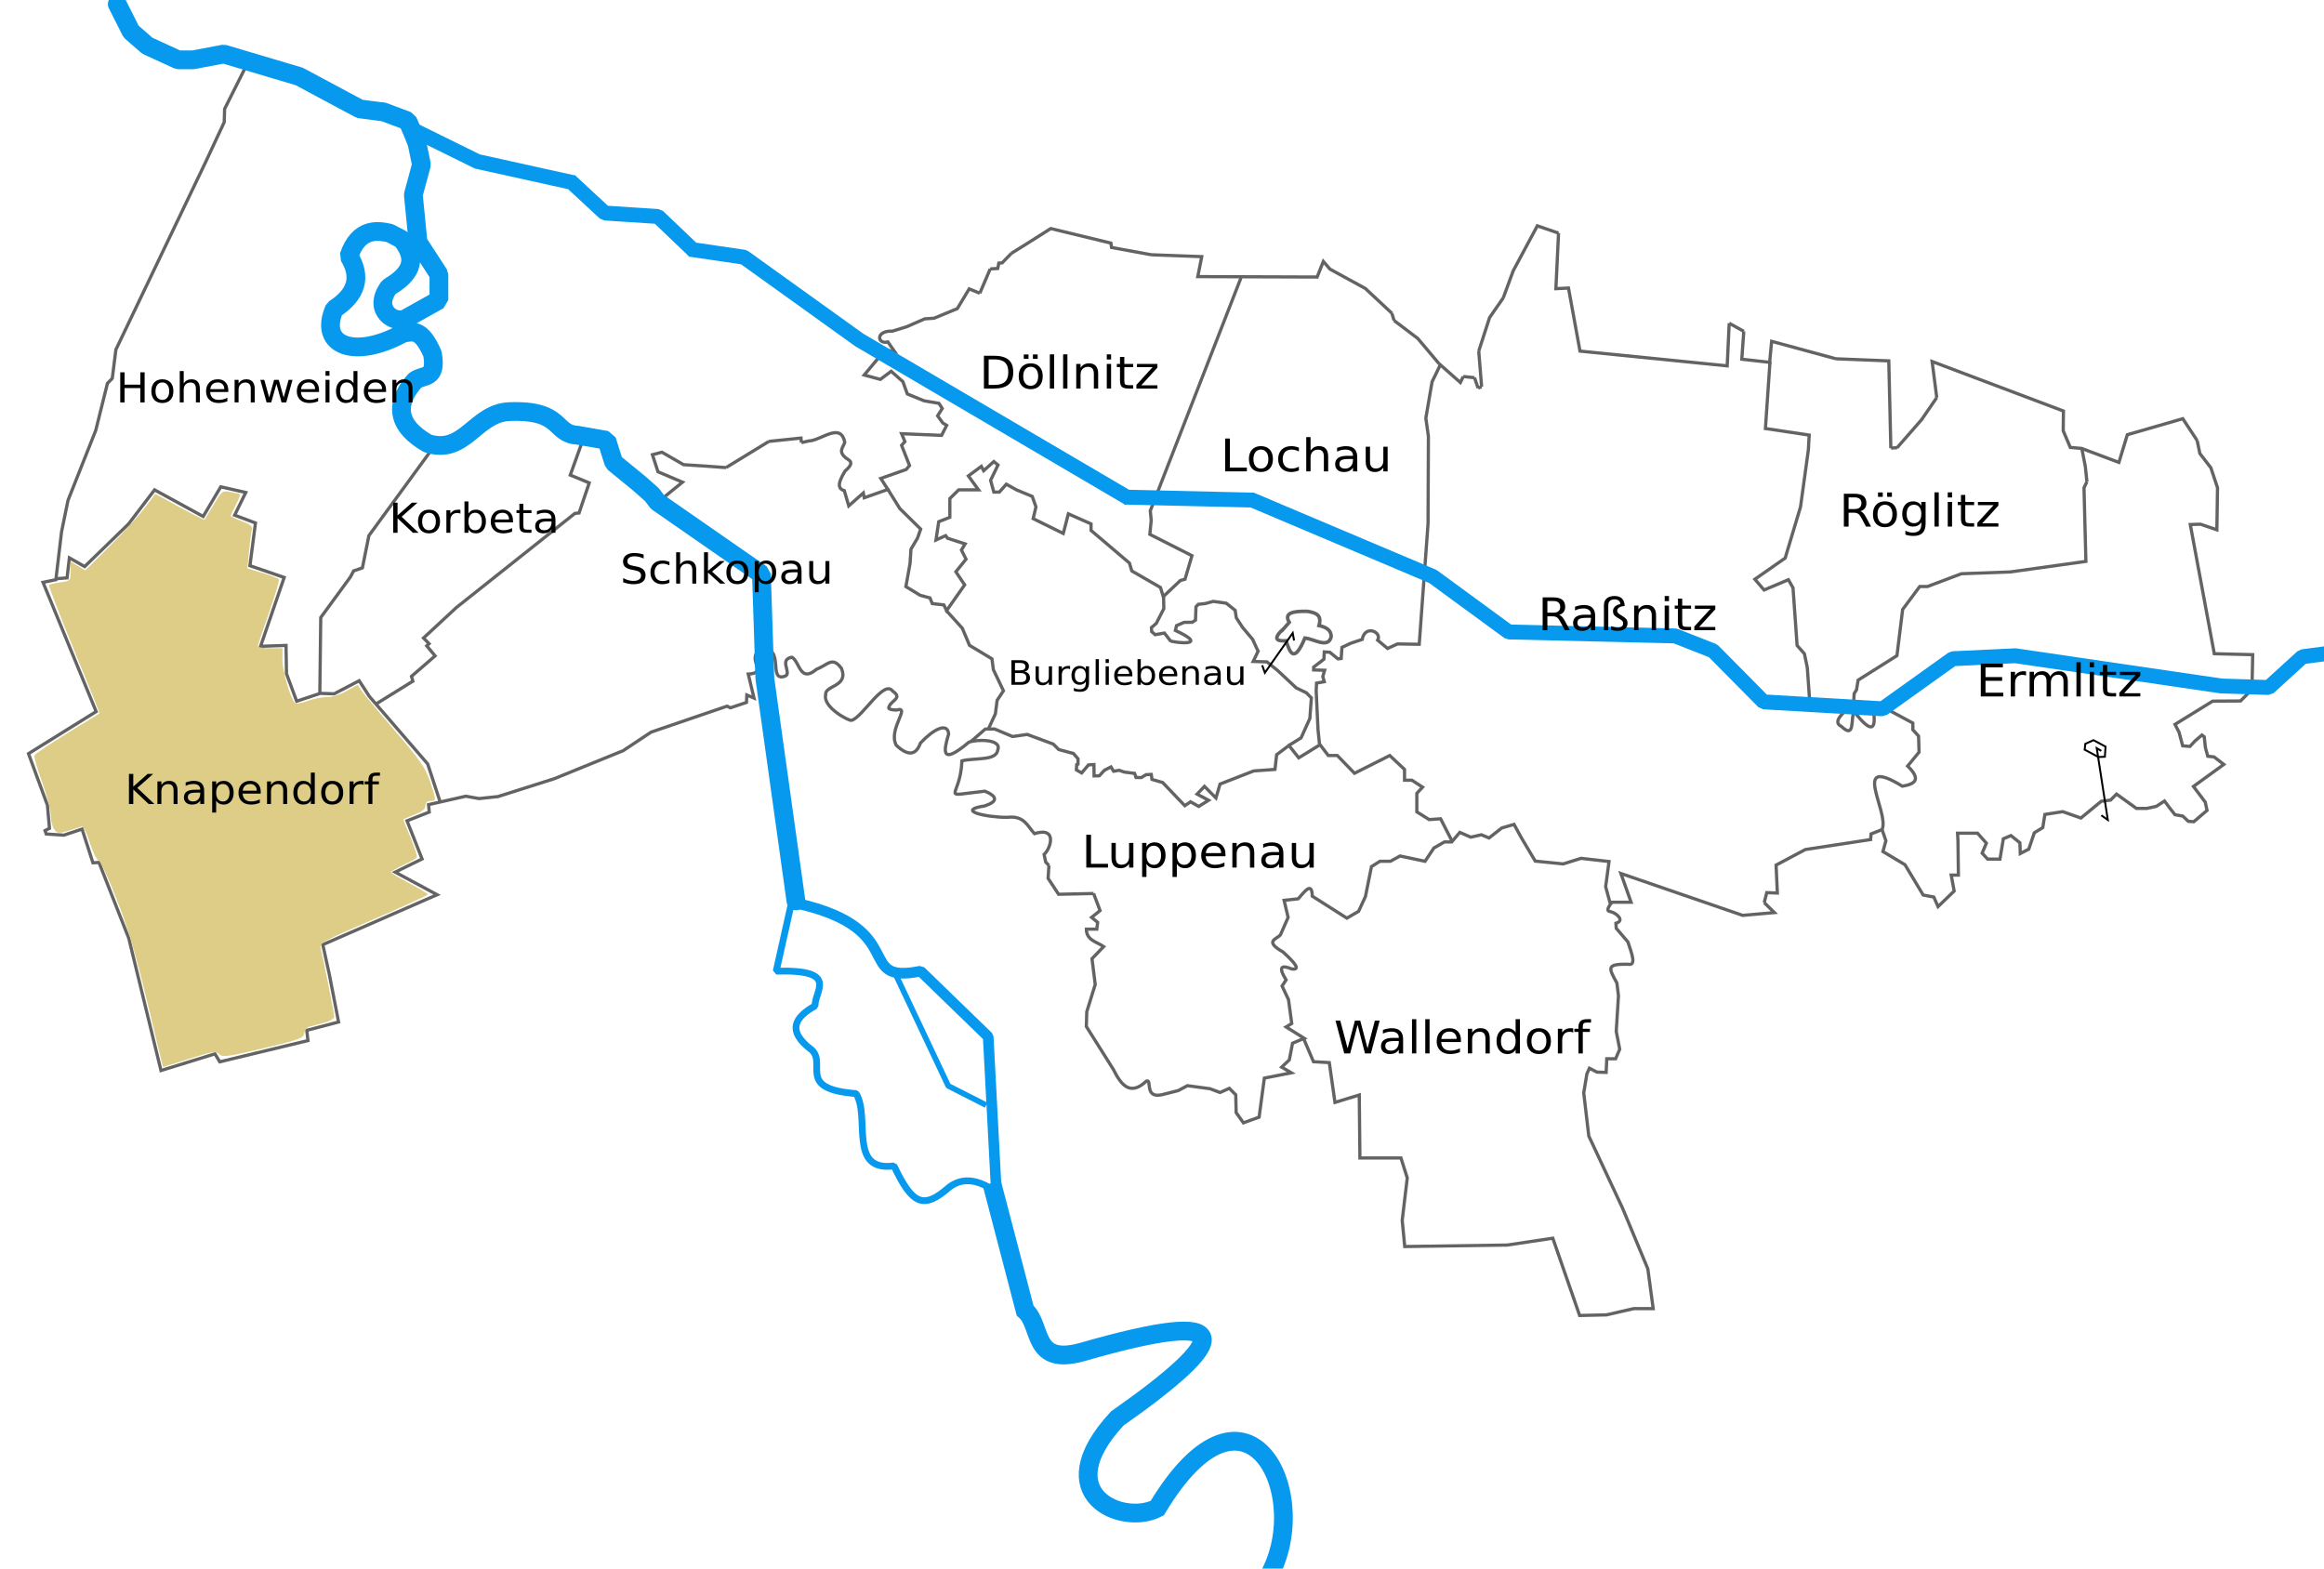 <?xml version="1.0" encoding="UTF-8" standalone="no"?>
<!-- Created with Inkscape (http://www.inkscape.org/) -->

<svg
   xmlns:svg="http://www.w3.org/2000/svg"
   xmlns="http://www.w3.org/2000/svg"
   version="1.2"
   width="720"
   height="486"
   id="svg2906">
  <defs
     id="defs2908" />
  <path
     d="m 76.825,19.31 -7.236,14.445 -0.125,4.11 -5.864,12.566 -27.696,57.897 -1.123,8.925 -1.497,1.527 -3.618,14.562 -8.608,21.726 -1.996,9.747 -1.747,14.797 -3.992,0.822 16.468,40.046 -20.959,13.036 5.864,15.972 0.624,7.164 -1.372,0.705 0.374,1.057 5.489,0.352 5.614,-1.879 3.368,10.452 1.871,-0.117 9.232,23.488 9.981,40.986 16.718,-5.167 1.497,2.466 27.322,-6.577 -0.374,-3.171 9.856,-2.584 -2.89,-14.871 -1.999,-9.094 35.424,-15.471 -12.992,-7.004 8.328,-4.077 -4.664,-11.812 6.885,-2.718 -0.222,-2.3 11.549,-2.613 4.109,0.732 5.885,-0.627 17.434,-5.54 21.321,-8.676 8.662,-5.749 23.542,-8.049 0.999,0.523 4.997,-1.673 0.111,-2.3 2.221,0.941 -1.777,-7.422 c 6.399,-0.262 -0.935,-4.896 3.887,-7.631 7.815,-1.384 1.807,10.697 7.773,8.153 1.617,-1.201 -2.19,-5.072 1.888,-5.749 2.433,1.437 2.469,8.063 7.551,3.763 3.721,-1.484 4.941,-4.115 7.773,-0.314 2.341,5.757 -5.23,5.235 -4.886,8.153 -1.008,3.982 7.605,8.383 8.032,7.942 3.323,-0.853 9.997,-12.795 12.725,-9.043 2.683,1.875 0.599,2.528 -0.749,4.11 -0.268,0.727 -1.624,1.625 1.871,1.762 4.781,-1.402 -2.706,5.91 0,10.922 3.941,3.677 6.202,2.809 7.485,-0.705 4.045,-4.315 8.388,-6.53 8.733,-2.819 -1.493,5.041 -2.678,10.096 6.238,2.584 1.885,-0.87 10.341,-1.189 8.983,2.349 -0.361,3.522 -7.196,2.387 -11.103,3.406 -0.501,12.063 -7.56,10.97 7.111,9.395 6.212,2.585 1.023,4.181 -0.125,4.58 -9.131,1.407 0.745,3.577 7.111,3.523 5.235,-0.622 6.223,2.755 8.359,5.05 7.282,-2.247 5.016,4.674 2.994,6.459 l 0.499,2.349 0.998,1.057 m 0,0 -0.25,3.993 3.244,4.932 10.854,-0.235 m 0,0 1.996,5.285 -2.62,2.114 1.871,1.527 -0.25,2.114 -3.244,0 c 0.006,3.478 3.234,3.923 5.365,5.402 l -3.618,3.758 0.998,7.986 -2.62,8.456 -0.125,4.58 8.359,13.271 c 2.414,4.846 5.188,8.38 10.23,3.641 1.867,-0.86 -0.775,5.41 4.741,4.228 l 5.115,-1.292 2.869,-1.527 6.986,0.94 3.119,1.174 2.869,-1.292 1.996,1.996 0.125,5.52 2.246,3.171 4.866,-1.762 1.622,-12.096 8.359,-1.644 -2.994,-1.762 2.37,-2.231 0.998,-5.167 3.618,-1.527 -5.614,-3.523 1.747,-1.057 -0.998,-7.399 -1.996,-4.228 1.248,-1.879 c -2.718,-4.425 -1.154,-4.581 1.747,-3.406 2.951,0.422 0.918,-1.971 -2.745,-5.285 -5.965,-3.399 -1.856,-3.912 -0.749,-5.285 l 2.37,-5.402 -1.248,-5.285 4.367,-0.47 c 2.005,-2.258 4.28,-5.487 4.367,-0.822 l 10.729,6.811 3.618,-2.114 2.121,-4.58 1.871,-9.278 2.62,-1.644 3.244,0 2.994,-1.644 7.735,1.644 2.745,-4.11 3.244,-1.879 2.281,-10e-4 2.496,-2.968 3.415,1.484 3.284,-0.742 2.364,0.989 3.941,-3.091 3.809,-1.113 2.233,4.081 4.335,7.296 8.67,0.866 5.517,-1.731 8.67,0.989 -1.051,7.79 1.314,4.822 6.568,0 -3.153,-8.903 37.043,12.736 c 0.219,0.083 0.438,0.165 0.657,0.247 l 9.852,-0.866 -3.153,-3.091 m 0,0 0.788,-3.091 3.284,0.124 -0.394,-8.656 9.064,-4.822 20.229,-3.091 0.131,-1.731 3.415,-1.36 1.182,3.462 -0.919,3.339 6.831,4.081 5.648,9.398 3.284,0.618 1.314,2.968 4.992,-4.822 -0.919,-4.946 2.233,0 -0.131,-10.51 -0.131,-2.473 6.174,0 2.759,3.091 -1.314,3.091 1.708,1.855 3.809,0 1.051,-6.306 2.364,-0.989 2.759,2.226 0.131,3.339 2.627,-1.36 1.708,-5.07 2.627,-1.607 0.657,-4.081 5.517,-0.866 5.648,1.978 6.305,-5.193 2.89,-0.371 1.839,-1.855 6.174,4.452 3.153,0 2.986,-0.642 2.541,-1.667 1.732,2.319 1.501,1.921 2.425,0.435 1.733,1.631 1.694,0.109 4.098,-3.502 -0.561,-2.563 -3.65,-4.862 9.404,-6.818 -3.004,-2.325 -1.965,-0.211 -0.73,-2.669 -0.365,-3.356 -0.702,-0.555 -2.077,1.77 -1.656,1.77 -2.246,-0.185 -1.123,-4.228 -1.263,-2.405 11.678,-7.214 8.646,-0.053 3.537,-3.594 0.225,-10.755 -11.903,-0.291 -7.439,-40.034 3.166,-0.099 5.068,1.741 0.205,-13.022 -2.055,-6.189 -3.424,-4.448 -0.822,-3.997 m 0,0 -4.452,-6.769 -17.19,4.964 -2.603,8.574 -11.506,-4.319 m 0.136,0 -3.697,-0.322 -2.192,-5.157 0.069,-6.124 -40.681,-15.343 1.438,11.217 m -12.275,15.487 -1.902,0.114 m -0.053,0.05 -0.632,-27.062 -16.368,-0.645 m 0,0 -19.929,-5.415 -0.616,6.511 -8.629,-0.967 0.616,-8.639 m 0,0 -4.52,-2.514 m 0,0 -0.616,13.216 -45.611,-4.577 -3.561,-19.534 -3.904,0.193 0.822,-17.213 m 0,0 -6.575,-2.256 -7.465,13.925 -3.082,8.381 m 0,0 -4.246,6.124 -3.356,10.379 m 0,0 0.89,11.024 m 0,0 -1.096,0.451 m 0,0 -1.096,-3.223 m 0,0 -3.493,-0.387 m 0,0 -0.89,1.87 -6.643,-5.867 m 0,0 -6.575,-7.801 -7.328,-5.544 m 0,0 -0.685,-2.256 m 0,0 -8.218,-7.672 -10.958,-5.995 -2.055,-2.385 -1.918,4.835 -36.982,-0.129 1.233,-6.189 -15.615,-0.58 m 0,0 -12.327,-2.256 -0.205,-1.354 -18.628,-4.513 -7.944,5.028 -4.246,2.643 m 0,0 -2.876,2.966 -1.027,0.064 -0.342,1.676 -2.329,0.129 m 0,0 -3.219,7.543 m 0,0 -3.287,-1.354 -3.698,6.124 -7.191,2.966 -2.876,0.193 -5.616,2.45 -4.383,1.354 c -5.44,-0.191 -4.707,4.2 -1.438,3.352 l 2.123,3.03 -5.342,-0.903 0.342,2.772 -4.452,5.351 4.999,1.354 3.356,-2.514 3.63,3.223 1.37,3.804 5.205,2.127 4.589,0.774 1.027,1.612 -1.438,2.256 1.575,2.192 1.233,0.774 -1.575,3.094 -12.396,-0.516 1.027,2.45 -1.027,1.16 2.465,6.253 -1.027,1.225 -7.876,2.772 2.192,3.417 -7.328,2.579 -0.274,-1.483 -4.52,3.997 -1.37,-4.706 c -1.519,-0.526 -2.593,-1.471 0.205,-6.06 3.636,-3.151 0.786,-3.363 -0.137,-4.448 -1.926,-1.876 -0.342,-3.044 0.069,-4.448 -1.216,-6.489 -7.343,-0.552 -11.163,-0.451 l -2.26,0.516 m 0,0 -0.137,-1.418 -9.93,1.031 m 0,0 -13.286,8.123 m 0,0 -6.164,-0.451 m 0,0 -6.986,-0.451 -6.712,-3.868 -2.945,0.774 1.712,5.286 7.602,3.223 -7.533,6.124 m 383.794,-16.762 7.602,-8.703 4.462,-6.486 0.264,-0.348"
     id="path2942"
     style="fill:none;stroke:#636363;stroke-width:1;stroke-linecap:butt;stroke-linejoin:miter;stroke-miterlimit:4;stroke-opacity:1;stroke-dasharray:none" />
  <path
     d="m 99.084,214.966 0.287,-23.626 9.179,-12.555 1.004,-1.89 2.725,-0.945 2.008,-9.99 19.218,-26.326"
     id="path3846"
     style="fill:none;stroke:#636363;stroke-width:1;stroke-linecap:butt;stroke-linejoin:miter;stroke-miterlimit:4;stroke-opacity:1;stroke-dasharray:none" />
  <path
     d="m 116.581,218.071 11.33,-7.02 -0.43,-1.485 7.314,-6.345 -2.582,-3.105 0.717,-0.675 -1.721,-1.755 10.183,-9.45 36.715,-29.161 1.291,-0.135 3.155,-9.315 -5.88,-2.43 3.299,-9.18 1.147,-2.025"
     id="path3848"
     style="fill:none;stroke:#636363;stroke-width:1;stroke-linecap:butt;stroke-linejoin:miter;stroke-miterlimit:4;stroke-opacity:1;stroke-dasharray:none" />
  <path
     d="m 36.33,1.278 4.295,8.512 5.007,4.372 9.522,4.374 4.647,0 9.522,-1.793 23.386,6.955 18.739,10.039 6.627,0.86 c 0.051,0 0.102,0 0.152,0 l 0.381,0 7.694,2.868 1.676,3.872 1.219,3.083 1.371,6.597 -2.514,9.322 1.447,14.7 6.475,9.967 0,7.959 -10.131,5.665 c -3.275,2.007 -10.742,-2.423 -5.332,-9.68 9.697,-5.672 6.881,-10.835 3.961,-14.771 l -3.701,-1.937 c -3.28,-0.734 -9.6,-2.033 -12.659,7.108 3.995,6.45 2.405,11.912 -4.553,16.411 -4.958,11.511 6.434,15.658 21.432,7.422 2.756,-0.272 5.386,-1.812 8.995,6.481 1.428,8.163 -2.924,6.282 -5.441,8.258 -9.949,11.198 0.59,17.434 3.887,19.443 11.598,3.744 14.776,-9.483 25.43,-9.826 16.637,-0.643 13.504,6.948 21.099,7.317 l 8.995,1.568 2.186,6.913 7.864,6.43 3.942,3.486 1.758,2.302 32.187,22.348 1.063,32.355 9.623,68.87"
     id="path2940"
     style="fill:none;stroke:#0699ee;stroke-width:5.814;stroke-linecap:round;stroke-linejoin:miter;stroke-miterlimit:0;stroke-opacity:1;stroke-dasharray:none" />
  <path
     d="m 403.904,321.875 3.032,7.089 4.89,0.276 1.761,12.337 7.531,-2.302 0.196,19.519 12.715,0 1.956,6.169 -1.565,13.166 0.782,8.102 31.787,-0.46 14.084,-2.118 8.314,23.938 8.314,-0.184 8.412,-1.933 6.064,0 -1.663,-12.337 -7.825,-18.782 -10.465,-22.373 -1.565,-13.35 0.978,-5.892 0.782,-1.749 2.347,1.197 2.836,0.092 0.196,-4.235 2.739,0 1.271,-2.946 -1.076,-5.524 0.685,-11.048 -0.489,-3.959 c -2.607,-4.725 -3.354,-5.932 3.521,-5.8 2.629,0.537 1.044,-3.42 -0.098,-6.905 l -3.619,-4.235 -0.098,-1.565 c 2.904,-0.81 0.079,-3.236 -1.663,-3.591 -1.607,-0.164 -0.532,-1.591 0.391,-2.946"
     id="path3058"
     style="fill:none;stroke:#636363;stroke-width:1;stroke-linecap:butt;stroke-linejoin:miter;stroke-miterlimit:4;stroke-opacity:1;stroke-dasharray:none" />
  <path
     d="m 308.579,367.202 -2.421,-45.983 -20.943,-20.312 c -20.842,4.153 -3.01,-12.913 -37.943,-20.935"
     id="path3060"
     style="fill:none;stroke:#0699ee;stroke-width:3.297;stroke-linecap:round;stroke-linejoin:miter;stroke-miterlimit:0;stroke-opacity:1;stroke-dasharray:none" />
  <path
     d="m 277.282,301.505 16.501,34.948 11.741,5.974"
     id="path3062"
     style="fill:none;stroke:#0699ee;stroke-width:1.738;stroke-linecap:butt;stroke-linejoin:miter;stroke-miterlimit:0;stroke-opacity:1;stroke-dasharray:none" />
  <path
     d="m 306.793,368.116 c -4.231,-2.434 -8.462,-3.411 -12.693,-0.299 -7.924,6.98 -11.407,5.573 -17.135,-6.571 -14.305,1.924 -7.25,-15.111 -11.741,-22.403 -18.4,-1.412 -9.139,-8.952 -13.645,-13.442 -7.934,-5.951 -5.428,-10.167 0.952,-13.74 -0.253,-4.577 7.754,-11.331 -12.058,-10.753 l 5.023,-22.454"
     id="path3064"
     style="fill:none;stroke:#0699ee;stroke-width:2.098;stroke-linecap:round;stroke-linejoin:miter;stroke-miterlimit:0;stroke-opacity:1;stroke-dasharray:none" />
  <path
     d="m 392.47,489.389 c 15.273,-24.925 -5.652,-69.098 -33.953,-22.104 -10.622,5.552 -34.355,-4.1 -12.376,-27.779 35.379,-24.848 38.345,-34.744 -10.789,-20.611 -15.916,4.453 -12.369,-8.106 -17.77,-12.844 l -10.308,-39.454"
     id="path3066"
     style="fill:none;stroke:#0699ee;stroke-width:5.814;stroke-linecap:butt;stroke-linejoin:miter;stroke-miterlimit:4;stroke-opacity:1;stroke-dasharray:none" />
  <path
     d="m 449.873,260.635 -3.556,-6.935 -3.556,0.239 -3.81,-2.391 0,-5.739 1.778,-1.913 -3.302,-2.152 -2.286,0 0,-3.348 -4.573,-4.304 -10.923,5.5 -5.335,-5.5 -2.794,0 -2.54,-3.348 -6.605,4.065 -3.048,-3.826 -3.81,2.869 -0.508,4.543 -6.605,0.478 -10.415,4.065 -1.27,4.304 -3.556,-3.587 -2.286,2.391 3.556,1.913 -3.048,1.913 -2.54,-1.435 -1.778,1.196 -6.859,-7.174 -3.302,-0.957 -0.231,-1.559 c -0.02,0 -0.04,0 -0.061,0 l -1.566,0.1 -1.444,0.887 -1.642,-0.029 -0.441,-1.274 -3.253,-0.415 -1.52,-0.544 -1.733,0.3 -0.821,-1.345 -2.037,1.045 -1.566,1.703 -1.627,0.043 -0.045,-3.52 -1.702,0.114 -2.098,2.49 -1.642,-0.944 0.106,-1.631 0.395,-0.157 0.015,-1.646 -1.414,-1.646 -4.56,-1.231 -1.718,-1.703 -8.056,-2.976 -4.545,0.644 -5.563,-2.332 -2.888,0.029 -4.256,3.706 -0.289,0.2"
     id="path3842"
     style="fill:none;stroke:#636363;stroke-width:1;stroke-linecap:butt;stroke-linejoin:miter;stroke-miterlimit:4;stroke-opacity:1;stroke-dasharray:none" />
  <path
     d="m 17.193,179.325 3.585,-0.27 0.717,-6.21 4.733,2.7 13.625,-13.23 8.031,-10.53 15.059,8.235 5.45,-9.18 7.745,1.755 -3.442,7.02 6.454,2.43 -1.721,13.23 10.613,3.645 -7.314,21.331 7.888,-0.27 0.143,8.775 3.155,8.505 7.314,-2.43 4.303,0.135 7.745,-4.05 3.155,4.86 18.071,20.925 3.838,11.693"
     id="path3844"
     style="fill:none;stroke:#636363;stroke-width:1;stroke-linecap:butt;stroke-linejoin:miter;stroke-miterlimit:4;stroke-opacity:1;stroke-dasharray:none" />
  <path
     d="m 274.914,151.38 3.872,6.21 6.454,6.345 -1.004,2.835 -2.008,3.375 -0.287,4.455 -1.291,7.155 4.446,2.7 3.012,0.81 0.717,1.755 3.585,0.405 0.86,1.755 5.593,-7.965 -2.725,-4.05 3.155,-3.915 -1.434,-2.835 1.147,-1.89 -5.45,-1.755 -0.574,-0.81 -3.012,1.35 0.861,-5.67 3.442,-1.35 0,-5.805 2.725,-2.7 6.167,0 -3.155,-4.32 4.016,-2.97 0.717,1.35 3.155,-2.835 1.291,1.08 -2.295,4.725 1.004,3.645 1.721,0 2.151,-2.43 3.155,1.755 4.876,2.025 1.147,3.24 -0.861,3.645 9.322,4.59 1.578,-6.075 7.027,3.105 0,2.025 11.904,10.125 0.717,2.43 8.892,5.13 0.861,2.835 5.306,-4.995 1.434,-0.405 2.151,-7.29 -13.051,-6.615 0.43,-4.32 -0.287,-2.97 28.11,-72.227"
     id="path3850"
     style="fill:none;stroke:#636363;stroke-width:1;stroke-linecap:butt;stroke-linejoin:miter;stroke-miterlimit:4;stroke-opacity:1;stroke-dasharray:none" />
  <path
     d="m 399.29,230.98 3.797,-2.361 2.723,-6.003 0.466,-6.374 -1.54,-1.585 -3.153,-1.518 -5.768,-5.396 -3.296,-2.664 -4.263,-0.135 1.54,-3.204 c -0.036,-0.045 -0.072,-0.09 -0.108,-0.135 l -1.612,-3.507 -3.117,-3.71 -1.935,-2.968 -0.358,-2.327 -2.759,-2.192 -4.012,-0.573 -2.472,0.674 -2.185,0.236 -0.716,0.776 -0.143,4.114 -1.003,0.674 -2.544,0.034 -2.329,1.012 -0.358,1.484 c 11.356,5.272 -0.971,3.701 -1.54,3.204 l -1.863,-2.394 -2.866,0.506 -1.075,-0.944 -0.072,-1.248 1.505,-1.315 2.329,-4.553 -0.072,-3.777"
     id="path3852"
     style="fill:none;stroke:#636363;stroke-width:1;stroke-linecap:butt;stroke-linejoin:miter;stroke-miterlimit:4;stroke-opacity:1;stroke-dasharray:none" />
  <path
     d="m 583.149,256.867 c 2.12,-5.331 -10.032,-23.215 6.233,-13.27 3.761,-0.637 6.034,-1.942 1.621,-6.243 l 3.537,-4.301 -0.147,-4.995 -1.769,-1.942 0,-2.081 -7.222,-3.885 -5.011,0 c 0.834,5.432 -0.166,7.804 -5.896,0.416 -1.303,1.554 0.449,8.716 -3.973,4.545 -3.654,-1.817 2.386,-5.245 3.794,-7.904 l 0.124,-2.303 0.724,-1.15 0.498,-3.024 12.034,-7.58 1.764,-14.308 5.293,-7.112 2.398,0 10.495,-3.96 15.11,-0.554 23.479,-3.279 -0.588,-22.783 0.905,-1.916 m 0,0 -0.498,-4.727 -1.086,-5.536"
     id="path3854"
     style="fill:none;stroke:#636363;stroke-width:1;stroke-linecap:butt;stroke-linejoin:miter;stroke-miterlimit:4;stroke-opacity:1;stroke-dasharray:none" />
  <path
     d="m 560.719,218.075 -0.792,-11.179 -0.897,-4.322 -2.269,-2.583 -1.267,-17.836 -1.425,-2.534 -7.547,3.18 -2.85,-3.329 9.395,-6.558 4.75,-15.849 2.428,-17.637 0.264,-4.62 -13.564,-2.037 1.425,-20.817"
     id="path3856"
     style="fill:none;stroke:#636363;stroke-width:1;stroke-linecap:butt;stroke-linejoin:miter;stroke-miterlimit:4;stroke-opacity:1;stroke-dasharray:none" />
  <path
     d="m 408.793,230.537 -0.456,-4.4 -0.57,-12.127 0.114,-2.361 2.394,-0.429 -0.456,-1.61 0.57,-1.932 -3.42,-0.107 0,-0.859 3.192,-2.468 0.114,-2.254 1.71,0.107 2.508,2.039 1.026,-0.107 0.228,-3.434 2.736,-1.288 3.534,-1.181 c 0.915,-4.815 6.29,-2.14 4.788,0.215 l 3.078,2.576 3.078,-1.395 6.727,0.107 2.736,-37.347 0.114,-27.045 -0.798,-5.688 1.938,-11.269 2.508,-5.151"
     id="path3858"
     style="fill:none;stroke:#636363;stroke-width:1;stroke-linecap:butt;stroke-linejoin:miter;stroke-miterlimit:4;stroke-opacity:1;stroke-dasharray:none" />
  <path
     d="m 306.247,225.784 2.138,-4.613 0.535,-4.194 1.96,-2.936 -3.119,-6.542 -0.446,-3.355 -6.95,-4.194 -2.228,-5.284 -5.079,-5.62"
     id="path3860"
     style="fill:none;stroke:#636363;stroke-width:1;stroke-linecap:butt;stroke-linejoin:miter;stroke-miterlimit:4;stroke-opacity:1;stroke-dasharray:none" />
  <path
     d="m 397.869,194.596 c -3.664,3.306 -2.529,4.135 0.575,3.947 1.116,3.293 2.304,7.532 5.837,-0.851 2.912,0.282 7.183,3.38 8.139,-0.387 0.017,-2.123 -1.62,-3 -3.782,-3.482 1.029,-3.443 -1.207,-4.004 -3.617,-4.411 -4.257,-0.072 -7.413,0.411 -5.59,3.405 l -1.562,1.78 z"
     id="path3862"
     style="fill:none;stroke:#636363;stroke-width:1.099;stroke-linecap:butt;stroke-linejoin:miter;stroke-miterlimit:4;stroke-opacity:1;stroke-dasharray:none" />
  <path
     d="m 400.911,198.465 -0.411,-2.322 -8.632,12.305 -0.822,-2.322"
     id="path3864"
     style="fill:none;stroke:#000000;stroke-width:0.599px;stroke-linecap:butt;stroke-linejoin:miter;stroke-opacity:1" />
  <g
     transform="matrix(0.618,0,0,0.582,-266.475,-160.611)"
     id="flowRoot3878"
     style="font-size:22px;font-style:normal;font-weight:normal;fill:#000000;fill-opacity:1;stroke:none;font-family:Bitstream Vera Sans">
    <path
       d="m 491.472,474.172 2.17,0 0,6.574 7.885,0 0,-6.574 2.17,0 0,16.038 -2.17,0 0,-7.638 -7.885,0 0,7.638 -2.17,0 0,-16.038"
       id="path4456" />
    <path
       d="m 512.591,479.564 c -1.06,1e-5 -1.898,0.415 -2.514,1.246 -0.616,0.824 -0.924,1.955 -0.924,3.395 0,1.439 0.304,2.575 0.913,3.405 0.616,0.824 1.457,1.235 2.524,1.235 1.053,1e-5 1.887,-0.415 2.503,-1.246 0.616,-0.831 0.924,-1.962 0.924,-3.395 -10e-6,-1.425 -0.308,-2.553 -0.924,-3.384 -0.616,-0.838 -1.45,-1.257 -2.503,-1.257 m 0,-1.676 c 1.719,10e-6 3.069,0.559 4.05,1.676 0.981,1.117 1.472,2.664 1.472,4.641 -10e-6,1.969 -0.491,3.516 -1.472,4.641 -0.981,1.117 -2.331,1.676 -4.05,1.676 -1.726,0 -3.079,-0.559 -4.061,-1.676 -0.974,-1.124 -1.461,-2.671 -1.461,-4.641 -1e-5,-1.977 0.487,-3.523 1.461,-4.641 0.981,-1.117 2.335,-1.676 4.061,-1.676"
       id="path4458" />
    <path
       d="m 531.379,482.948 0,7.262 -1.977,0 0,-7.197 c -10e-6,-1.139 -0.222,-1.991 -0.666,-2.557 -0.444,-0.566 -1.11,-0.849 -1.998,-0.849 -1.067,10e-6 -1.909,0.34 -2.524,1.021 -0.616,0.68 -0.924,1.608 -0.924,2.782 l 0,6.8 -1.987,0 0,-16.715 1.987,0 0,6.553 c 0.473,-0.723 1.028,-1.264 1.665,-1.622 0.645,-0.358 1.386,-0.537 2.224,-0.537 1.382,10e-6 2.428,0.43 3.137,1.289 0.709,0.852 1.063,2.109 1.063,3.771"
       id="path4460" />
    <path
       d="m 545.634,483.7 0,0.967 -9.088,0 c 0.086,1.361 0.494,2.399 1.225,3.115 0.738,0.709 1.762,1.063 3.072,1.063 0.759,1e-5 1.493,-0.093 2.202,-0.279 0.716,-0.186 1.425,-0.466 2.127,-0.838 l 0,1.869 c -0.709,0.301 -1.436,0.53 -2.181,0.688 -0.745,0.158 -1.5,0.236 -2.267,0.236 -1.919,0 -3.441,-0.559 -4.565,-1.676 -1.117,-1.117 -1.676,-2.628 -1.676,-4.533 0,-1.969 0.53,-3.531 1.59,-4.684 1.067,-1.16 2.503,-1.74 4.308,-1.74 1.618,10e-6 2.897,0.523 3.835,1.568 0.945,1.038 1.418,2.453 1.418,4.243 m -1.977,-0.58 c -0.014,-1.081 -0.319,-1.944 -0.913,-2.589 -0.587,-0.645 -1.368,-0.967 -2.342,-0.967 -1.103,1e-5 -1.987,0.312 -2.653,0.935 -0.659,0.623 -1.038,1.5 -1.139,2.632 l 7.047,-0.011"
       id="path4462" />
    <path
       d="m 558.879,482.948 0,7.262 -1.977,0 0,-7.197 c -10e-6,-1.139 -0.222,-1.991 -0.666,-2.557 -0.444,-0.566 -1.11,-0.849 -1.998,-0.849 -1.067,10e-6 -1.909,0.34 -2.524,1.021 -0.616,0.68 -0.924,1.608 -0.924,2.782 l 0,6.8 -1.987,0 0,-12.031 1.987,0 0,1.869 c 0.473,-0.723 1.028,-1.264 1.665,-1.622 0.645,-0.358 1.386,-0.537 2.224,-0.537 1.382,10e-6 2.428,0.43 3.137,1.289 0.709,0.852 1.063,2.109 1.063,3.771"
       id="path4464" />
    <path
       d="m 561.693,478.178 1.977,0 2.471,9.389 2.46,-9.389 2.331,0 2.471,9.389 2.46,-9.389 1.977,0 -3.147,12.031 -2.331,0 -2.589,-9.861 -2.6,9.861 -2.331,0 -3.147,-12.031"
       id="path4466" />
    <path
       d="m 591.138,483.7 0,0.967 -9.088,0 c 0.086,1.361 0.494,2.399 1.225,3.115 0.738,0.709 1.762,1.063 3.072,1.063 0.759,1e-5 1.493,-0.093 2.202,-0.279 0.716,-0.186 1.425,-0.466 2.127,-0.838 l 0,1.869 c -0.709,0.301 -1.436,0.53 -2.181,0.688 -0.745,0.158 -1.5,0.236 -2.267,0.236 -1.919,0 -3.441,-0.559 -4.565,-1.676 -1.117,-1.117 -1.676,-2.628 -1.676,-4.533 0,-1.969 0.53,-3.531 1.59,-4.684 1.067,-1.16 2.503,-1.74 4.308,-1.74 1.618,10e-6 2.897,0.523 3.835,1.568 0.945,1.038 1.418,2.453 1.418,4.243 m -1.977,-0.58 c -0.014,-1.081 -0.319,-1.944 -0.913,-2.589 -0.587,-0.645 -1.368,-0.967 -2.342,-0.967 -1.103,1e-5 -1.987,0.312 -2.653,0.935 -0.659,0.623 -1.038,1.5 -1.139,2.632 l 7.047,-0.011"
       id="path4468" />
    <path
       d="m 594.382,478.178 1.977,0 0,12.031 -1.977,0 0,-12.031 m 0,-4.684 1.977,0 0,2.503 -1.977,0 0,-2.503"
       id="path4470" />
    <path
       d="m 608.4,480.005 0,-6.51 1.977,0 0,16.715 -1.977,0 0,-1.805 c -0.415,0.716 -0.942,1.25 -1.579,1.601 -0.63,0.344 -1.389,0.516 -2.277,0.516 -1.454,0 -2.639,-0.58 -3.556,-1.74 -0.91,-1.16 -1.364,-2.686 -1.364,-4.576 0,-1.891 0.455,-3.416 1.364,-4.576 0.917,-1.16 2.102,-1.74 3.556,-1.74 0.888,10e-6 1.647,0.175 2.277,0.526 0.637,0.344 1.164,0.874 1.579,1.59 m -6.735,4.2 c 0,1.454 0.297,2.596 0.892,3.427 0.602,0.824 1.425,1.235 2.471,1.235 1.046,0 1.869,-0.412 2.471,-1.235 0.602,-0.831 0.902,-1.973 0.902,-3.427 -10e-6,-1.454 -0.301,-2.592 -0.902,-3.416 -0.602,-0.831 -1.425,-1.246 -2.471,-1.246 -1.046,1e-5 -1.869,0.415 -2.471,1.246 -0.594,0.824 -0.892,1.962 -0.892,3.416"
       id="path4472" />
    <path
       d="m 624.739,483.7 0,0.967 -9.088,0 c 0.086,1.361 0.494,2.399 1.225,3.115 0.738,0.709 1.762,1.063 3.072,1.063 0.759,1e-5 1.493,-0.093 2.202,-0.279 0.716,-0.186 1.425,-0.466 2.127,-0.838 l 0,1.869 c -0.709,0.301 -1.436,0.53 -2.181,0.688 -0.745,0.158 -1.5,0.236 -2.267,0.236 -1.919,0 -3.441,-0.559 -4.565,-1.676 -1.117,-1.117 -1.676,-2.628 -1.676,-4.533 0,-1.969 0.53,-3.531 1.59,-4.684 1.067,-1.16 2.503,-1.74 4.308,-1.74 1.618,10e-6 2.897,0.523 3.835,1.568 0.945,1.038 1.418,2.453 1.418,4.243 m -1.977,-0.58 c -0.014,-1.081 -0.319,-1.944 -0.913,-2.589 -0.587,-0.645 -1.368,-0.967 -2.342,-0.967 -1.103,1e-5 -1.987,0.312 -2.653,0.935 -0.659,0.623 -1.038,1.5 -1.139,2.632 l 7.047,-0.011"
       id="path4474" />
    <path
       d="m 637.984,482.948 0,7.262 -1.977,0 0,-7.197 c -10e-6,-1.139 -0.222,-1.991 -0.666,-2.557 -0.444,-0.566 -1.11,-0.849 -1.998,-0.849 -1.067,10e-6 -1.909,0.34 -2.524,1.021 -0.616,0.68 -0.924,1.608 -0.924,2.782 l 0,6.8 -1.987,0 0,-12.031 1.987,0 0,1.869 c 0.473,-0.723 1.028,-1.264 1.665,-1.622 0.645,-0.358 1.386,-0.537 2.224,-0.537 1.382,10e-6 2.428,0.43 3.137,1.289 0.709,0.852 1.063,2.109 1.063,3.771"
       id="path4476" />
  </g>
  <g
     transform="scale(1.031,0.97)"
     id="text3886"
     style="font-size:13.186px;font-style:normal;font-weight:normal;fill:#000000;fill-opacity:1;stroke:none;font-family:Bitstream Vera Sans">
    <path
       d="m 118.162,160.57 1.301,0 0,4.063 4.314,-4.063 1.674,0 -4.771,4.481 5.112,5.132 -1.713,0 -4.616,-4.629 0,4.629 -1.301,0 0,-9.613"
       id="path4441" />
    <path
       d="m 128.915,163.802 c -0.635,0 -1.137,0.249 -1.507,0.747 -0.369,0.494 -0.554,1.172 -0.554,2.035 0,0.863 0.182,1.543 0.547,2.041 0.369,0.494 0.874,0.74 1.513,0.74 0.631,0 1.131,-0.249 1.5,-0.747 0.369,-0.498 0.554,-1.176 0.554,-2.035 0,-0.854 -0.185,-1.53 -0.554,-2.028 -0.369,-0.502 -0.869,-0.753 -1.5,-0.753 m 0,-1.004 c 1.03,1e-5 1.839,0.335 2.427,1.004 0.588,0.67 0.882,1.597 0.882,2.781 0,1.18 -0.294,2.108 -0.882,2.781 -0.588,0.67 -1.397,1.004 -2.427,1.004 -1.034,0 -1.846,-0.335 -2.434,-1.004 -0.584,-0.674 -0.876,-1.601 -0.876,-2.781 0,-1.185 0.292,-2.112 0.876,-2.781 0.588,-0.67 1.399,-1.004 2.434,-1.004"
       id="path4443" />
    <path
       d="m 138.36,164.079 c -0.133,-0.077 -0.279,-0.133 -0.438,-0.167 -0.155,-0.039 -0.326,-0.058 -0.515,-0.058 -0.67,0 -1.185,0.219 -1.545,0.657 -0.356,0.434 -0.534,1.058 -0.534,1.874 l 0,3.799 -1.191,0 0,-7.211 1.191,0 0,1.12 c 0.249,-0.438 0.573,-0.762 0.972,-0.972 0.399,-0.215 0.884,-0.322 1.455,-0.322 0.082,1e-5 0.172,0.006 0.27,0.019 0.099,0.009 0.208,0.024 0.328,0.045 l 0.006,1.217"
       id="path4445" />
    <path
       d="m 144.792,166.583 c 0,-0.871 -0.18,-1.554 -0.541,-2.047 -0.356,-0.498 -0.848,-0.747 -1.474,-0.747 -0.627,1e-5 -1.12,0.249 -1.481,0.747 -0.356,0.494 -0.534,1.176 -0.534,2.047 0,0.871 0.178,1.556 0.534,2.054 0.361,0.494 0.854,0.74 1.481,0.74 0.627,0 1.118,-0.247 1.474,-0.74 0.361,-0.498 0.541,-1.183 0.541,-2.054 m -4.031,-2.518 c 0.249,-0.429 0.562,-0.747 0.94,-0.953 0.382,-0.21 0.837,-0.315 1.365,-0.315 0.876,1e-5 1.586,0.348 2.131,1.043 0.549,0.695 0.824,1.61 0.824,2.743 -1e-5,1.133 -0.275,2.047 -0.824,2.743 -0.545,0.695 -1.256,1.043 -2.131,1.043 -0.528,0 -0.983,-0.103 -1.365,-0.309 -0.378,-0.21 -0.691,-0.53 -0.94,-0.959 l 0,1.082 -1.191,0 0,-10.019 1.191,0 0,3.902"
       id="path4447" />
    <path
       d="m 154.154,166.281 0,0.579 -5.447,0 c 0.051,0.816 0.296,1.438 0.734,1.867 0.442,0.425 1.056,0.637 1.841,0.637 0.455,0 0.895,-0.056 1.32,-0.167 0.429,-0.112 0.854,-0.279 1.275,-0.502 l 0,1.12 c -0.425,0.18 -0.861,0.318 -1.307,0.412 -0.446,0.094 -0.899,0.142 -1.359,0.142 -1.15,0 -2.062,-0.335 -2.736,-1.004 -0.67,-0.67 -1.004,-1.575 -1.004,-2.717 0,-1.18 0.318,-2.116 0.953,-2.807 0.64,-0.695 1.5,-1.043 2.582,-1.043 0.97,1e-5 1.736,0.313 2.299,0.94 0.567,0.622 0.85,1.47 0.85,2.543 m -1.185,-0.348 c -0.009,-0.648 -0.191,-1.165 -0.547,-1.552 -0.352,-0.386 -0.82,-0.579 -1.404,-0.579 -0.661,0 -1.191,0.187 -1.59,0.56 -0.395,0.373 -0.622,0.899 -0.682,1.577 l 4.224,-0.006"
       id="path4449" />
    <path
       d="m 157.27,160.924 0,2.047 2.44,0 0,0.921 -2.44,0 0,3.915 c 0,0.588 0.079,0.966 0.238,1.133 0.163,0.167 0.491,0.251 0.985,0.251 l 1.217,0 0,0.992 -1.217,0 c -0.914,0 -1.545,-0.17 -1.893,-0.509 -0.348,-0.343 -0.522,-0.966 -0.522,-1.867 l 0,-3.915 -0.869,0 0,-0.921 0.869,0 0,-2.047 1.191,0"
       id="path4451" />
    <path
       d="m 164.553,166.558 c -0.957,0 -1.62,0.109 -1.99,0.328 -0.369,0.219 -0.554,0.592 -0.554,1.12 0,0.421 0.137,0.755 0.412,1.004 0.279,0.245 0.657,0.367 1.133,0.367 0.657,0 1.183,-0.232 1.577,-0.695 0.399,-0.468 0.599,-1.088 0.599,-1.861 l 0,-0.264 -1.178,0 m 2.363,-0.489 0,4.114 -1.185,0 0,-1.095 c -0.27,0.438 -0.607,0.762 -1.011,0.972 -0.403,0.206 -0.897,0.309 -1.481,0.309 -0.738,0 -1.326,-0.206 -1.764,-0.618 -0.434,-0.416 -0.65,-0.972 -0.65,-1.668 0,-0.811 0.27,-1.423 0.811,-1.835 0.545,-0.412 1.356,-0.618 2.434,-0.618 l 1.661,0 0,-0.116 c -1e-5,-0.545 -0.18,-0.966 -0.541,-1.262 -0.356,-0.3 -0.858,-0.451 -1.507,-0.451 -0.412,0 -0.813,0.049 -1.204,0.148 -0.391,0.099 -0.766,0.247 -1.127,0.444 l 0,-1.095 c 0.434,-0.167 0.854,-0.292 1.262,-0.373 0.408,-0.086 0.805,-0.129 1.191,-0.129 1.043,1e-5 1.822,0.27 2.337,0.811 0.515,0.541 0.773,1.361 0.773,2.46"
       id="path4453" />
  </g>
  <g
     transform="scale(1.031,0.97)"
     id="text3890"
     style="font-size:13.186px;font-style:normal;font-weight:normal;fill:#000000;fill-opacity:1;stroke:none;font-family:Bitstream Vera Sans">
    <path
       d="m 193.411,177.129 0,1.268 c -0.494,-0.236 -0.959,-0.412 -1.397,-0.528 -0.438,-0.116 -0.861,-0.174 -1.268,-0.174 -0.708,1e-5 -1.256,0.137 -1.642,0.412 -0.382,0.275 -0.573,0.665 -0.573,1.172 0,0.425 0.127,0.747 0.38,0.966 0.258,0.215 0.743,0.388 1.455,0.522 l 0.786,0.161 c 0.97,0.185 1.685,0.511 2.144,0.979 0.464,0.464 0.695,1.086 0.695,1.867 -1e-5,0.931 -0.313,1.638 -0.94,2.118 -0.622,0.481 -1.537,0.721 -2.743,0.721 -0.455,0 -0.94,-0.051 -1.455,-0.155 -0.511,-0.103 -1.041,-0.255 -1.59,-0.457 l 0,-1.339 c 0.528,0.296 1.045,0.519 1.552,0.67 0.507,0.15 1.004,0.225 1.494,0.225 0.743,0 1.316,-0.146 1.719,-0.438 0.403,-0.292 0.605,-0.708 0.605,-1.249 -1e-5,-0.472 -0.146,-0.841 -0.438,-1.107 -0.288,-0.266 -0.762,-0.466 -1.423,-0.599 l -0.792,-0.155 c -0.97,-0.193 -1.672,-0.496 -2.105,-0.908 -0.434,-0.412 -0.65,-0.985 -0.65,-1.719 0,-0.85 0.298,-1.52 0.895,-2.009 0.601,-0.489 1.427,-0.734 2.479,-0.734 0.451,1e-5 0.91,0.041 1.378,0.122 0.468,0.082 0.946,0.204 1.436,0.367"
       id="path4424" />
    <path
       d="m 201.157,179.492 0,1.107 c -0.335,-0.185 -0.672,-0.322 -1.011,-0.412 -0.335,-0.094 -0.674,-0.142 -1.017,-0.142 -0.768,1e-5 -1.365,0.245 -1.79,0.734 -0.425,0.485 -0.637,1.168 -0.637,2.047 0,0.88 0.212,1.565 0.637,2.054 0.425,0.485 1.022,0.728 1.79,0.728 0.343,0 0.682,-0.045 1.017,-0.135 0.339,-0.094 0.676,-0.234 1.011,-0.419 l 0,1.095 c -0.331,0.155 -0.674,0.27 -1.03,0.348 -0.352,0.077 -0.728,0.116 -1.127,0.116 -1.086,0 -1.949,-0.341 -2.588,-1.024 -0.64,-0.682 -0.959,-1.603 -0.959,-2.762 0,-1.176 0.322,-2.101 0.966,-2.775 0.648,-0.674 1.535,-1.011 2.659,-1.011 0.365,1e-5 0.721,0.039 1.069,0.116 0.348,0.073 0.685,0.185 1.011,0.335"
       id="path4426" />
    <path
       d="m 209.225,182.074 0,4.353 -1.185,0 0,-4.314 c 0,-0.682 -0.133,-1.193 -0.399,-1.532 -0.266,-0.339 -0.665,-0.509 -1.198,-0.509 -0.64,0 -1.144,0.204 -1.513,0.612 -0.369,0.408 -0.554,0.964 -0.554,1.668 l 0,4.076 -1.191,0 0,-10.018 1.191,0 0,3.928 c 0.283,-0.434 0.616,-0.758 0.998,-0.972 0.386,-0.215 0.831,-0.322 1.333,-0.322 0.828,1e-5 1.455,0.258 1.88,0.773 0.425,0.511 0.637,1.264 0.637,2.26"
       id="path4428" />
    <path
       d="m 211.555,176.408 1.191,0 0,5.917 3.535,-3.11 1.513,0 -3.825,3.374 3.986,3.837 -1.545,0 -3.664,-3.522 0,3.522 -1.191,0 0,-10.018"
       id="path4430" />
    <path
       d="m 221.58,180.045 c -0.635,1e-5 -1.137,0.249 -1.507,0.747 -0.369,0.494 -0.554,1.172 -0.554,2.035 0,0.863 0.182,1.543 0.547,2.041 0.369,0.494 0.874,0.74 1.513,0.74 0.631,0 1.131,-0.249 1.5,-0.747 0.369,-0.498 0.554,-1.176 0.554,-2.035 -1e-5,-0.854 -0.185,-1.53 -0.554,-2.028 -0.369,-0.502 -0.869,-0.753 -1.5,-0.753 m 0,-1.004 c 1.03,1e-5 1.839,0.335 2.427,1.004 0.588,0.67 0.882,1.597 0.882,2.781 -1e-5,1.18 -0.294,2.108 -0.882,2.781 -0.588,0.67 -1.397,1.004 -2.427,1.004 -1.034,0 -1.846,-0.335 -2.434,-1.004 -0.584,-0.674 -0.876,-1.601 -0.876,-2.781 0,-1.185 0.292,-2.112 0.876,-2.781 0.588,-0.67 1.399,-1.004 2.434,-1.004"
       id="path4432" />
    <path
       d="m 227.993,185.344 0,3.825 -1.191,0 0,-9.954 1.191,0 0,1.095 c 0.249,-0.429 0.562,-0.747 0.94,-0.953 0.382,-0.21 0.837,-0.315 1.365,-0.315 0.876,1e-5 1.586,0.348 2.131,1.043 0.549,0.695 0.824,1.61 0.824,2.743 0,1.133 -0.275,2.047 -0.824,2.743 -0.545,0.695 -1.256,1.043 -2.131,1.043 -0.528,0 -0.983,-0.103 -1.365,-0.309 -0.378,-0.21 -0.691,-0.53 -0.94,-0.959 m 4.031,-2.518 c -1e-5,-0.871 -0.18,-1.554 -0.541,-2.047 -0.356,-0.498 -0.848,-0.747 -1.474,-0.747 -0.627,0 -1.12,0.249 -1.481,0.747 -0.356,0.494 -0.534,1.176 -0.534,2.047 -1e-5,0.871 0.178,1.556 0.534,2.054 0.361,0.494 0.854,0.74 1.481,0.74 0.627,0 1.118,-0.247 1.474,-0.74 0.361,-0.498 0.541,-1.183 0.541,-2.054"
       id="path4434" />
    <path
       d="m 238.495,182.801 c -0.957,0 -1.62,0.109 -1.99,0.328 -0.369,0.219 -0.554,0.592 -0.554,1.12 0,0.421 0.137,0.755 0.412,1.004 0.279,0.245 0.657,0.367 1.133,0.367 0.657,0 1.183,-0.232 1.577,-0.695 0.399,-0.468 0.599,-1.088 0.599,-1.861 l 0,-0.264 -1.178,0 m 2.363,-0.489 0,4.114 -1.185,0 0,-1.095 c -0.27,0.438 -0.607,0.762 -1.011,0.972 -0.403,0.206 -0.897,0.309 -1.481,0.309 -0.738,0 -1.326,-0.206 -1.764,-0.618 -0.434,-0.416 -0.65,-0.972 -0.65,-1.668 0,-0.811 0.27,-1.423 0.811,-1.835 0.545,-0.412 1.356,-0.618 2.434,-0.618 l 1.661,0 0,-0.116 c -1e-5,-0.545 -0.18,-0.966 -0.541,-1.262 -0.356,-0.3 -0.858,-0.451 -1.507,-0.451 -0.412,1e-5 -0.813,0.049 -1.204,0.148 -0.391,0.099 -0.766,0.247 -1.127,0.444 l 0,-1.095 c 0.434,-0.167 0.854,-0.292 1.262,-0.373 0.408,-0.086 0.805,-0.129 1.191,-0.129 1.043,1e-5 1.822,0.27 2.337,0.811 0.515,0.541 0.773,1.361 0.773,2.46"
       id="path4436" />
    <path
       d="m 243.182,183.58 0,-4.365 1.185,0 0,4.32 c 0,0.682 0.133,1.195 0.399,1.539 0.266,0.339 0.665,0.509 1.198,0.509 0.64,0 1.144,-0.204 1.513,-0.612 0.373,-0.408 0.56,-0.964 0.56,-1.668 l 0,-4.089 1.185,0 0,7.211 -1.185,0 0,-1.107 c -0.288,0.438 -0.622,0.764 -1.004,0.979 -0.378,0.21 -0.818,0.315 -1.32,0.315 -0.828,0 -1.457,-0.258 -1.887,-0.773 -0.429,-0.515 -0.644,-1.268 -0.644,-2.26 m 2.981,-4.539 0,0"
       id="path4438" />
  </g>
  <g
     transform="scale(1.031,0.97)"
     id="text3894"
     style="font-size:14.385px;font-style:normal;font-weight:normal;fill:#000000;fill-opacity:1;stroke:none;font-family:Bitstream Vera Sans">
    <path
       d="m 559.048,163.281 c 0.304,0.103 0.599,0.323 0.885,0.66 0.29,0.337 0.581,0.801 0.871,1.391 l 1.44,2.866 -1.524,0 -1.342,-2.69 c -0.347,-0.702 -0.684,-1.168 -1.011,-1.398 -0.323,-0.229 -0.766,-0.344 -1.328,-0.344 l -1.545,0 0,4.432 -1.419,0 0,-10.487 3.203,0 c 1.199,1e-5 2.093,0.251 2.683,0.752 0.59,0.501 0.885,1.257 0.885,2.269 -10e-6,0.66 -0.155,1.208 -0.464,1.644 -0.304,0.435 -0.749,0.738 -1.335,0.906 m -3.554,-4.404 0,3.723 1.784,0 c 0.684,0 1.199,-0.157 1.545,-0.471 0.351,-0.318 0.527,-0.784 0.527,-1.398 -10e-6,-0.613 -0.176,-1.075 -0.527,-1.384 -0.347,-0.314 -0.862,-0.471 -1.545,-0.471 l -1.784,0"
       id="path4394" />
    <path
       d="m 566.423,161.237 c -0.693,0 -1.241,0.272 -1.644,0.815 -0.403,0.539 -0.604,1.278 -0.604,2.22 -10e-6,0.941 0.199,1.683 0.597,2.227 0.403,0.539 0.953,0.808 1.651,0.808 0.688,0 1.234,-0.272 1.637,-0.815 0.403,-0.543 0.604,-1.283 0.604,-2.22 0,-0.932 -0.201,-1.669 -0.604,-2.213 -0.403,-0.548 -0.948,-0.822 -1.637,-0.822 m 0,-1.096 c 1.124,1e-5 2.007,0.365 2.648,1.096 0.642,0.731 0.962,1.742 0.962,3.034 -10e-6,1.288 -0.321,2.299 -0.962,3.034 -0.642,0.73 -1.524,1.096 -2.648,1.096 -1.129,0 -2.014,-0.365 -2.655,-1.096 -0.637,-0.735 -0.955,-1.747 -0.955,-3.034 0,-1.292 0.318,-2.304 0.955,-3.034 0.642,-0.73 1.527,-1.096 2.655,-1.096 m 0.66,-2.845 1.426,0 0,1.419 -1.426,0 0,-1.419 m -2.746,0 1.426,0 0,1.419 -1.426,0 0,-1.419"
       id="path4396" />
    <path
       d="m 577.346,164.173 c 0,-0.937 -0.194,-1.662 -0.583,-2.177 -0.384,-0.515 -0.925,-0.773 -1.623,-0.773 -0.693,1e-5 -1.234,0.258 -1.623,0.773 -0.384,0.515 -0.576,1.241 -0.576,2.177 0,0.932 0.192,1.655 0.576,2.17 0.389,0.515 0.929,0.773 1.623,0.773 0.698,0 1.239,-0.258 1.623,-0.773 0.389,-0.515 0.583,-1.239 0.583,-2.17 m 1.292,3.048 c -10e-6,1.339 -0.297,2.334 -0.892,2.985 -0.595,0.656 -1.505,0.983 -2.732,0.983 -0.454,0 -0.883,-0.035 -1.285,-0.105 -0.403,-0.066 -0.794,-0.169 -1.173,-0.309 l 0,-1.257 c 0.379,0.206 0.754,0.358 1.124,0.457 0.37,0.098 0.747,0.147 1.131,0.147 0.848,0 1.482,-0.222 1.903,-0.667 0.421,-0.44 0.632,-1.107 0.632,-2.002 l 0,-0.639 c -0.267,0.464 -0.609,0.81 -1.025,1.04 -0.417,0.229 -0.915,0.344 -1.496,0.344 -0.965,0 -1.742,-0.368 -2.332,-1.103 -0.59,-0.735 -0.885,-1.709 -0.885,-2.922 0,-1.217 0.295,-2.194 0.885,-2.929 0.59,-0.735 1.367,-1.103 2.332,-1.103 0.581,1e-5 1.079,0.115 1.496,0.344 0.417,0.229 0.759,0.576 1.025,1.04 l 0,-1.194 1.292,0 0,6.891"
       id="path4398" />
    <path
       d="m 581.3,157.268 1.292,0 0,10.929 -1.292,0 0,-10.929"
       id="path4400" />
    <path
       d="m 585.29,160.331 1.292,0 0,7.867 -1.292,0 0,-7.867 m 0,-3.062 1.292,0 0,1.637 -1.292,0 0,-1.637"
       id="path4402" />
    <path
       d="m 590.558,158.097 0,2.234 2.662,0 0,1.004 -2.662,0 0,4.271 c 0,0.642 0.087,1.054 0.26,1.236 0.178,0.183 0.536,0.274 1.075,0.274 l 1.328,0 0,1.082 -1.328,0 c -0.997,0 -1.686,-0.185 -2.065,-0.555 -0.379,-0.375 -0.569,-1.054 -0.569,-2.037 l 0,-4.271 -0.948,0 0,-1.004 0.948,0 0,-2.234 1.299,0"
       id="path4404" />
    <path
       d="m 594.365,160.331 6.139,0 0,1.18 -4.861,5.654 4.861,0 0,1.033 -6.315,0 0,-1.18 4.861,-5.654 -4.685,0 0,-1.033"
       id="path4406" />
  </g>
  <path
     d="m 650.094,234.563 -4.241,-2.281 0.202,-1.806 2.524,-1.14 3.736,1.996 -0.202,3.136 -2.019,0.095 z"
     id="path3898"
     style="fill:none;stroke:#000000;stroke-width:0.599px;stroke-linecap:butt;stroke-linejoin:miter;stroke-opacity:1" />
  <path
     d="m 651.003,232.662 -1.413,-0.855 3.433,22.239 -2.019,-1.426"
     id="path3900"
     style="fill:none;stroke:#000000;stroke-width:0.599px;stroke-linecap:butt;stroke-linejoin:miter;stroke-opacity:1" />
  <g
     transform="scale(1.031,0.97)"
     id="text3906"
     style="font-size:10.789px;font-style:normal;font-weight:normal;fill:#000000;fill-opacity:1;stroke:none;font-family:Bitstream Vera Sans">
    <path
       d="m 304.998,214.987 0,2.882 1.707,0 c 0.572,0 0.996,-0.118 1.27,-0.353 0.277,-0.239 0.416,-0.602 0.416,-1.09 -10e-6,-0.492 -0.139,-0.853 -0.416,-1.085 -0.274,-0.235 -0.697,-0.353 -1.27,-0.353 l -1.707,0 m 0,-3.235 0,2.371 1.575,0 c 0.52,0 0.906,-0.097 1.159,-0.29 0.256,-0.197 0.385,-0.495 0.385,-0.896 0,-0.397 -0.128,-0.694 -0.385,-0.89 -0.253,-0.197 -0.639,-0.295 -1.159,-0.295 l -1.575,0 m -1.064,-0.874 2.718,0 c 0.811,1e-5 1.436,0.169 1.875,0.506 0.439,0.337 0.658,0.817 0.658,1.438 0,0.481 -0.112,0.864 -0.337,1.148 -0.225,0.284 -0.555,0.462 -0.99,0.532 0.523,0.112 0.929,0.348 1.217,0.706 0.291,0.355 0.437,0.799 0.437,1.333 -10e-6,0.702 -0.239,1.245 -0.716,1.628 -0.478,0.383 -1.157,0.574 -2.039,0.574 l -2.824,0 0,-7.865"
       id="path4314" />
    <path
       d="m 311.188,216.415 0,-3.572 0.969,0 0,3.535 c -10e-6,0.558 0.109,0.978 0.327,1.259 0.218,0.277 0.544,0.416 0.98,0.416 0.523,0 0.936,-0.167 1.238,-0.5 0.306,-0.334 0.458,-0.788 0.458,-1.364 l 0,-3.345 0.969,0 0,5.9 -0.969,0 0,-0.906 c -0.235,0.358 -0.509,0.625 -0.822,0.801 -0.309,0.172 -0.669,0.258 -1.08,0.258 -0.678,-1e-5 -1.192,-0.211 -1.544,-0.632 -0.351,-0.421 -0.527,-1.038 -0.527,-1.849 m 2.439,-3.714 0,0"
       id="path4316" />
    <path
       d="m 321.555,213.749 c -0.109,-0.063 -0.228,-0.109 -0.358,-0.137 -0.126,-0.032 -0.267,-0.047 -0.421,-0.047 -0.548,1e-5 -0.969,0.179 -1.264,0.537 -0.291,0.355 -0.437,0.866 -0.437,1.533 l 0,3.108 -0.975,0 0,-5.9 0.975,0 0,0.917 c 0.204,-0.358 0.469,-0.623 0.795,-0.795 0.327,-0.176 0.723,-0.263 1.191,-0.263 0.067,1e-5 0.14,0.005 0.221,0.016 0.081,0.007 0.17,0.019 0.269,0.037 l 0.005,0.996"
       id="path4318" />
    <path
       d="m 326.275,215.725 c -10e-6,-0.702 -0.146,-1.247 -0.437,-1.633 -0.288,-0.386 -0.694,-0.579 -1.217,-0.579 -0.52,1e-5 -0.925,0.193 -1.217,0.579 -0.288,0.386 -0.432,0.931 -0.432,1.633 0,0.699 0.144,1.241 0.432,1.628 0.291,0.386 0.697,0.579 1.217,0.579 0.523,0 0.929,-0.193 1.217,-0.579 0.291,-0.386 0.437,-0.929 0.437,-1.628 m 0.969,2.286 c -10e-6,1.004 -0.223,1.751 -0.669,2.239 -0.446,0.492 -1.129,0.738 -2.049,0.738 -0.341,0 -0.662,-0.026 -0.964,-0.079 -0.302,-0.049 -0.595,-0.126 -0.88,-0.232 l 0,-0.943 c 0.284,0.155 0.565,0.269 0.843,0.342 0.277,0.074 0.56,0.111 0.848,0.111 0.636,0 1.112,-0.167 1.428,-0.5 0.316,-0.33 0.474,-0.831 0.474,-1.501 l 0,-0.479 c -0.2,0.348 -0.457,0.608 -0.769,0.78 -0.313,0.172 -0.687,0.258 -1.122,0.258 -0.723,0 -1.306,-0.276 -1.749,-0.827 -0.443,-0.551 -0.664,-1.282 -0.664,-2.191 0,-0.913 0.221,-1.645 0.664,-2.197 0.443,-0.551 1.026,-0.827 1.749,-0.827 0.435,1e-5 0.81,0.086 1.122,0.258 0.313,0.172 0.569,0.432 0.769,0.78 l 0,-0.896 0.969,0 0,5.168"
       id="path4320" />
    <path
       d="m 329.241,210.546 0.969,0 0,8.197 -0.969,0 0,-8.197"
       id="path4322" />
    <path
       d="m 332.233,212.843 0.969,0 0,5.9 -0.969,0 0,-5.9 m 0,-2.297 0.969,0 0,1.227 -0.969,0 0,-1.227"
       id="path4324" />
    <path
       d="m 340.272,215.551 0,0.474 -4.457,0 c 0.042,0.667 0.242,1.177 0.601,1.528 0.362,0.348 0.864,0.522 1.507,0.522 0.372,0 0.732,-0.046 1.08,-0.137 0.351,-0.091 0.699,-0.228 1.043,-0.411 l 0,0.917 c -0.348,0.147 -0.704,0.26 -1.069,0.337 -0.365,0.077 -0.736,0.116 -1.112,0.116 -0.941,-1e-5 -1.688,-0.274 -2.239,-0.822 -0.548,-0.548 -0.822,-1.289 -0.822,-2.223 0,-0.966 0.26,-1.731 0.78,-2.297 0.523,-0.569 1.227,-0.853 2.112,-0.853 0.794,1e-5 1.421,0.256 1.881,0.769 0.464,0.509 0.695,1.203 0.695,2.081 m -0.969,-0.284 c -0.007,-0.53 -0.156,-0.954 -0.448,-1.27 -0.288,-0.316 -0.671,-0.474 -1.148,-0.474 -0.541,0 -0.975,0.153 -1.301,0.458 -0.323,0.306 -0.509,0.736 -0.558,1.291 l 3.456,-0.005"
       id="path4326" />
    <path
       d="m 346.098,215.798 c 0,-0.713 -0.148,-1.271 -0.443,-1.675 -0.291,-0.407 -0.694,-0.611 -1.206,-0.611 -0.513,1e-5 -0.917,0.204 -1.212,0.611 -0.291,0.404 -0.437,0.962 -0.437,1.675 0,0.713 0.146,1.273 0.437,1.68 0.295,0.404 0.699,0.606 1.212,0.606 0.513,0 0.915,-0.202 1.206,-0.606 0.295,-0.407 0.443,-0.968 0.443,-1.68 m -3.298,-2.06 c 0.204,-0.351 0.46,-0.611 0.769,-0.78 0.313,-0.172 0.685,-0.258 1.117,-0.258 0.716,1e-5 1.298,0.284 1.744,0.853 0.45,0.569 0.674,1.317 0.674,2.244 0,0.927 -0.225,1.675 -0.674,2.244 -0.446,0.569 -1.027,0.853 -1.744,0.853 -0.432,-1e-5 -0.804,-0.084 -1.117,-0.253 -0.309,-0.172 -0.565,-0.434 -0.769,-0.785 l 0,0.885 -0.975,0 0,-8.197 0.975,0 0,3.192"
       id="path4328" />
    <path
       d="m 353.758,215.551 0,0.474 -4.457,0 c 0.042,0.667 0.242,1.177 0.601,1.528 0.362,0.348 0.864,0.522 1.507,0.522 0.372,0 0.732,-0.046 1.08,-0.137 0.351,-0.091 0.699,-0.228 1.043,-0.411 l 0,0.917 c -0.348,0.147 -0.704,0.26 -1.069,0.337 -0.365,0.077 -0.736,0.116 -1.112,0.116 -0.941,-1e-5 -1.688,-0.274 -2.239,-0.822 -0.548,-0.548 -0.822,-1.289 -0.822,-2.223 0,-0.966 0.26,-1.731 0.78,-2.297 0.523,-0.569 1.227,-0.853 2.112,-0.853 0.794,1e-5 1.421,0.256 1.881,0.769 0.464,0.509 0.695,1.203 0.695,2.081 m -0.969,-0.284 c -0.007,-0.53 -0.156,-0.954 -0.448,-1.27 -0.288,-0.316 -0.671,-0.474 -1.148,-0.474 -0.541,0 -0.975,0.153 -1.301,0.458 -0.323,0.306 -0.509,0.736 -0.558,1.291 l 3.456,-0.005"
       id="path4330" />
    <path
       d="m 360.254,215.182 0,3.561 -0.969,0 0,-3.53 c -1e-5,-0.558 -0.109,-0.976 -0.327,-1.254 -0.218,-0.277 -0.544,-0.416 -0.98,-0.416 -0.523,0 -0.936,0.167 -1.238,0.5 -0.302,0.334 -0.453,0.788 -0.453,1.364 l 0,3.335 -0.975,0 0,-5.9 0.975,0 0,0.917 c 0.232,-0.355 0.504,-0.62 0.817,-0.795 0.316,-0.176 0.68,-0.263 1.09,-0.263 0.678,1e-5 1.191,0.211 1.538,0.632 0.348,0.418 0.522,1.034 0.522,1.849"
       id="path4332" />
    <path
       d="m 364.879,215.777 c -0.783,0 -1.326,0.09 -1.628,0.269 -0.302,0.179 -0.453,0.485 -0.453,0.917 0,0.344 0.112,0.618 0.337,0.822 0.228,0.2 0.537,0.3 0.927,0.3 0.537,0 0.968,-0.19 1.291,-0.569 0.327,-0.383 0.49,-0.89 0.49,-1.522 l 0,-0.216 -0.964,0 m 1.933,-0.4 0,3.366 -0.969,0 0,-0.896 c -0.221,0.358 -0.497,0.623 -0.827,0.795 -0.33,0.169 -0.734,0.253 -1.212,0.253 -0.604,-1e-5 -1.085,-0.169 -1.443,-0.506 -0.355,-0.341 -0.532,-0.795 -0.532,-1.364 0,-0.664 0.221,-1.164 0.664,-1.501 0.446,-0.337 1.11,-0.506 1.991,-0.506 l 1.359,0 0,-0.095 c -1e-5,-0.446 -0.148,-0.79 -0.443,-1.033 -0.291,-0.246 -0.702,-0.369 -1.233,-0.369 -0.337,0 -0.666,0.04 -0.985,0.121 -0.32,0.081 -0.627,0.202 -0.922,0.363 l 0,-0.896 c 0.355,-0.137 0.699,-0.239 1.033,-0.306 0.334,-0.07 0.658,-0.105 0.975,-0.105 0.853,1e-5 1.491,0.221 1.912,0.664 0.421,0.443 0.632,1.113 0.632,2.012"
       id="path4334" />
    <path
       d="m 368.714,216.415 0,-3.572 0.969,0 0,3.535 c 0,0.558 0.109,0.978 0.327,1.259 0.218,0.277 0.544,0.416 0.98,0.416 0.523,0 0.936,-0.167 1.238,-0.5 0.306,-0.334 0.458,-0.788 0.458,-1.364 l 0,-3.345 0.969,0 0,5.9 -0.969,0 0,-0.906 c -0.235,0.358 -0.509,0.625 -0.822,0.801 -0.309,0.172 -0.669,0.258 -1.08,0.258 -0.678,-1e-5 -1.192,-0.211 -1.544,-0.632 -0.351,-0.421 -0.527,-1.038 -0.527,-1.849 m 2.439,-3.714 0,0"
       id="path4336" />
  </g>
  <g
     transform="scale(1.031,0.97)"
     id="text3910"
     style="font-size:14.385px;font-style:normal;font-weight:normal;fill:#000000;fill-opacity:1;stroke:none;font-family:Bitstream Vera Sans">
    <path
       d="m 368.154,140.079 1.419,0 0,9.293 5.106,0 0,1.194 -6.525,0 0,-10.487"
       id="path4301" />
    <path
       d="m 378.901,143.605 c -0.693,1e-5 -1.241,0.272 -1.644,0.815 -0.403,0.539 -0.604,1.278 -0.604,2.22 0,0.941 0.199,1.683 0.597,2.227 0.403,0.539 0.953,0.808 1.651,0.808 0.688,0 1.234,-0.272 1.637,-0.815 0.403,-0.543 0.604,-1.283 0.604,-2.22 -1e-5,-0.932 -0.201,-1.669 -0.604,-2.213 -0.403,-0.548 -0.948,-0.822 -1.637,-0.822 m 0,-1.096 c 1.124,1e-5 2.006,0.365 2.648,1.096 0.642,0.731 0.962,1.742 0.962,3.034 -1e-5,1.288 -0.321,2.299 -0.962,3.034 -0.642,0.73 -1.524,1.096 -2.648,1.096 -1.129,0 -2.014,-0.365 -2.655,-1.096 -0.637,-0.735 -0.955,-1.747 -0.955,-3.034 0,-1.292 0.318,-2.304 0.955,-3.034 0.642,-0.73 1.527,-1.096 2.655,-1.096"
       id="path4303" />
    <path
       d="m 390.308,143.001 0,1.208 c -0.365,-0.201 -0.733,-0.351 -1.103,-0.45 -0.365,-0.103 -0.735,-0.155 -1.11,-0.155 -0.838,1e-5 -1.489,0.267 -1.953,0.801 -0.464,0.529 -0.695,1.274 -0.695,2.234 0,0.96 0.232,1.707 0.695,2.241 0.464,0.529 1.114,0.794 1.953,0.794 0.375,0 0.745,-0.049 1.11,-0.147 0.37,-0.103 0.738,-0.255 1.103,-0.457 l 0,1.194 c -0.361,0.169 -0.735,0.295 -1.124,0.379 -0.384,0.084 -0.794,0.126 -1.229,0.126 -1.185,0 -2.126,-0.372 -2.824,-1.117 -0.698,-0.745 -1.047,-1.749 -1.047,-3.013 0,-1.283 0.351,-2.292 1.054,-3.027 0.707,-0.735 1.674,-1.103 2.901,-1.103 0.398,1e-5 0.787,0.042 1.166,0.126 0.379,0.08 0.747,0.201 1.103,0.365"
       id="path4305" />
    <path
       d="m 399.109,145.817 0,4.748 -1.292,0 0,-4.706 c -1e-5,-0.745 -0.145,-1.302 -0.435,-1.672 -0.29,-0.37 -0.726,-0.555 -1.306,-0.555 -0.698,0 -1.248,0.222 -1.651,0.667 -0.403,0.445 -0.604,1.051 -0.604,1.819 l 0,4.446 -1.299,0 0,-10.929 1.299,0 0,4.285 c 0.309,-0.473 0.672,-0.826 1.089,-1.061 0.421,-0.234 0.906,-0.351 1.454,-0.351 0.904,1e-5 1.587,0.281 2.051,0.843 0.464,0.557 0.695,1.379 0.695,2.465"
       id="path4307" />
    <path
       d="m 405.276,146.611 c -1.044,1e-5 -1.768,0.119 -2.17,0.358 -0.403,0.239 -0.604,0.646 -0.604,1.222 0,0.459 0.15,0.824 0.45,1.096 0.304,0.267 0.716,0.4 1.236,0.4 0.716,0 1.29,-0.253 1.721,-0.759 0.435,-0.51 0.653,-1.187 0.653,-2.03 l 0,-0.288 -1.285,0 m 2.578,-0.534 0,4.488 -1.292,0 0,-1.194 c -0.295,0.478 -0.663,0.831 -1.103,1.061 -0.44,0.225 -0.979,0.337 -1.616,0.337 -0.805,0 -1.447,-0.225 -1.925,-0.674 -0.473,-0.454 -0.709,-1.061 -0.709,-1.819 0,-0.885 0.295,-1.552 0.885,-2.002 0.595,-0.45 1.48,-0.674 2.655,-0.674 l 1.812,0 0,-0.126 c 0,-0.595 -0.197,-1.054 -0.59,-1.377 -0.389,-0.328 -0.937,-0.492 -1.644,-0.492 -0.45,1e-5 -0.887,0.054 -1.313,0.162 -0.426,0.108 -0.836,0.269 -1.229,0.485 l 0,-1.194 c 0.473,-0.183 0.932,-0.318 1.377,-0.407 0.445,-0.094 0.878,-0.14 1.299,-0.14 1.138,1e-5 1.988,0.295 2.55,0.885 0.562,0.59 0.843,1.484 0.843,2.683"
       id="path4309" />
    <path
       d="m 410.389,147.461 0,-4.762 1.292,0 0,4.713 c 0,0.745 0.145,1.304 0.435,1.679 0.29,0.37 0.726,0.555 1.306,0.555 0.698,0 1.248,-0.222 1.651,-0.667 0.407,-0.445 0.611,-1.051 0.611,-1.819 l 0,-4.46 1.292,0 0,7.867 -1.292,0 0,-1.208 c -0.314,0.478 -0.679,0.834 -1.096,1.068 -0.412,0.229 -0.892,0.344 -1.44,0.344 -0.904,0 -1.59,-0.281 -2.058,-0.843 -0.468,-0.562 -0.702,-1.384 -0.702,-2.465 m 3.252,-4.952 0,0"
       id="path4311" />
  </g>
  <g
     transform="scale(1.031,0.97)"
     id="text3914"
     style="font-size:14.385px;font-style:normal;font-weight:normal;fill:#000000;fill-opacity:1;stroke:none;font-family:Bitstream Vera Sans">
    <path
       d="m 297.085,114.797 0,8.155 1.714,0 c 1.447,0 2.505,-0.328 3.175,-0.983 0.674,-0.656 1.011,-1.69 1.011,-3.105 -10e-6,-1.405 -0.337,-2.433 -1.011,-3.084 -0.67,-0.656 -1.728,-0.983 -3.175,-0.983 l -1.714,0 m -1.419,-1.166 2.915,0 c 2.032,1e-5 3.524,0.424 4.474,1.271 0.951,0.843 1.426,2.163 1.426,3.962 -1e-5,1.808 -0.478,3.135 -1.433,3.983 -0.955,0.848 -2.444,1.271 -4.467,1.271 l -2.915,0 0,-10.487"
       id="path4339" />
    <path
       d="m 309.728,117.157 c -0.693,1e-5 -1.241,0.272 -1.644,0.815 -0.403,0.539 -0.604,1.278 -0.604,2.22 0,0.941 0.199,1.683 0.597,2.227 0.403,0.538 0.953,0.808 1.651,0.808 0.688,0 1.234,-0.272 1.637,-0.815 0.403,-0.543 0.604,-1.283 0.604,-2.22 -10e-6,-0.932 -0.201,-1.669 -0.604,-2.213 -0.403,-0.548 -0.948,-0.822 -1.637,-0.822 m 0,-1.096 c 1.124,0 2.007,0.365 2.648,1.096 0.642,0.731 0.962,1.742 0.962,3.034 -1e-5,1.288 -0.321,2.299 -0.962,3.034 -0.642,0.73 -1.524,1.096 -2.648,1.096 -1.129,0 -2.014,-0.365 -2.655,-1.096 -0.637,-0.735 -0.955,-1.747 -0.955,-3.034 0,-1.292 0.318,-2.304 0.955,-3.034 0.642,-0.73 1.527,-1.096 2.655,-1.096 m 0.66,-2.845 1.426,0 0,1.419 -1.426,0 0,-1.419 m -2.746,0 1.426,0 0,1.419 -1.426,0 0,-1.419"
       id="path4341" />
    <path
       d="m 315.474,113.188 1.292,0 0,10.929 -1.292,0 0,-10.929"
       id="path4343" />
    <path
       d="m 319.464,113.188 1.292,0 0,10.929 -1.292,0 0,-10.929"
       id="path4345" />
    <path
       d="m 329.993,119.369 0,4.748 -1.292,0 0,-4.706 c -10e-6,-0.745 -0.145,-1.302 -0.435,-1.672 -0.29,-0.37 -0.726,-0.555 -1.306,-0.555 -0.698,1e-5 -1.248,0.222 -1.651,0.667 -0.403,0.445 -0.604,1.051 -0.604,1.819 l 0,4.446 -1.299,0 0,-7.867 1.299,0 0,1.222 c 0.309,-0.473 0.672,-0.826 1.089,-1.061 0.421,-0.234 0.906,-0.351 1.454,-0.351 0.904,0 1.587,0.281 2.051,0.843 0.464,0.557 0.695,1.379 0.695,2.465"
       id="path4347" />
    <path
       d="m 332.584,116.251 1.292,0 0,7.867 -1.292,0 0,-7.867 m 0,-3.062 1.292,0 0,1.637 -1.292,0 0,-1.637"
       id="path4349" />
    <path
       d="m 337.852,114.017 0,2.234 2.662,0 0,1.004 -2.662,0 0,4.271 c 0,0.642 0.087,1.054 0.26,1.236 0.178,0.183 0.536,0.274 1.075,0.274 l 1.328,0 0,1.082 -1.328,0 c -0.997,0 -1.686,-0.185 -2.065,-0.555 -0.379,-0.375 -0.569,-1.054 -0.569,-2.037 l 0,-4.271 -0.948,0 0,-1.004 0.948,0 0,-2.234 1.299,0"
       id="path4351" />
    <path
       d="m 341.659,116.251 6.139,0 0,1.18 -4.861,5.654 4.861,0 0,1.033 -6.315,0 0,-1.18 4.861,-5.654 -4.685,0 0,-1.033"
       id="path4353" />
  </g>
  <path
     d="m 731.925,201.03 -18.603,2.458 -10.444,9.524 -14.687,-0.461 -63.805,-9.37 -19.419,0.922 -21.704,15.515 -36.88,-2.151 -15.666,-15.822 -11.749,-4.608 -51.567,-1.229 -23.499,-17.204 -56.299,-23.81 m 0.816,0.154 -40.144,-0.922 m 1.632,0.461 L 266.194,105.33 230.457,79.677 213.649,77.219 m 1.469,0.614 L 203.857,67.081 187.376,66.006 176.442,55.868 m 1.306,0.768 -29.863,-6.605 -20.561,-10.138"
     id="path3068"
     style="fill:none;stroke:#0699ee;stroke-width:4.615;stroke-linecap:butt;stroke-linejoin:miter;stroke-miterlimit:0;stroke-opacity:1;stroke-dasharray:none" />
  <g
     transform="scale(1.031,0.97)"
     id="text3918"
     style="font-size:14.385px;font-style:normal;font-weight:normal;fill:#000000;fill-opacity:1;stroke:none;font-family:Bitstream Vera Sans">
    <path
       d="m 595.217,211.979 6.631,0 0,1.194 -5.212,0 0,3.105 4.994,0 0,1.194 -4.994,0 0,3.8 5.338,0 0,1.194 -6.757,0 0,-10.487"
       id="path4409" />
    <path
       d="m 608.822,215.807 c -0.145,-0.084 -0.304,-0.145 -0.478,-0.183 -0.169,-0.042 -0.356,-0.063 -0.562,-0.063 -0.731,0 -1.292,0.239 -1.686,0.716 -0.389,0.473 -0.583,1.154 -0.583,2.044 l 0,4.144 -1.299,0 0,-7.867 1.299,0 0,1.222 c 0.272,-0.478 0.625,-0.831 1.061,-1.061 0.435,-0.234 0.965,-0.351 1.587,-0.351 0.089,1e-5 0.187,0.007 0.295,0.021 0.108,0.009 0.227,0.026 0.358,0.049 l 0.007,1.328"
       id="path4411" />
    <path
       d="m 616.064,216.109 c 0.323,-0.581 0.709,-1.009 1.159,-1.285 0.45,-0.276 0.979,-0.414 1.587,-0.414 0.819,10e-6 1.452,0.288 1.896,0.864 0.445,0.571 0.667,1.386 0.667,2.444 l 0,4.748 -1.299,0 0,-4.706 c -10e-6,-0.754 -0.133,-1.313 -0.4,-1.679 -0.267,-0.365 -0.674,-0.548 -1.222,-0.548 -0.67,10e-6 -1.199,0.222 -1.587,0.667 -0.389,0.445 -0.583,1.051 -0.583,1.819 l 0,4.446 -1.299,0 0,-4.706 c 0,-0.759 -0.133,-1.318 -0.4,-1.679 -0.267,-0.365 -0.679,-0.548 -1.236,-0.548 -0.66,10e-6 -1.185,0.225 -1.573,0.674 -0.389,0.445 -0.583,1.049 -0.583,1.812 l 0,4.446 -1.299,0 0,-7.867 1.299,0 0,1.222 c 0.295,-0.482 0.649,-0.838 1.061,-1.068 0.412,-0.229 0.901,-0.344 1.468,-0.344 0.571,10e-6 1.056,0.145 1.454,0.435 0.403,0.29 0.7,0.712 0.892,1.264"
       id="path4413" />
    <path
       d="m 623.959,211.536 1.292,0 0,10.929 -1.292,0 0,-10.929"
       id="path4415" />
    <path
       d="m 627.949,214.599 1.292,0 0,7.867 -1.292,0 0,-7.867 m 0,-3.062 1.292,0 0,1.637 -1.292,0 0,-1.637"
       id="path4417" />
    <path
       d="m 633.217,212.365 0,2.234 2.662,0 0,1.004 -2.662,0 0,4.271 c 0,0.642 0.087,1.054 0.26,1.236 0.178,0.183 0.536,0.274 1.075,0.274 l 1.328,0 0,1.082 -1.328,0 c -0.997,0 -1.686,-0.185 -2.065,-0.555 -0.379,-0.375 -0.569,-1.054 -0.569,-2.037 l 0,-4.271 -0.948,0 0,-1.004 0.948,0 0,-2.234 1.299,0"
       id="path4419" />
    <path
       d="m 637.024,214.599 6.139,0 0,1.18 -4.861,5.654 4.861,0 0,1.033 -6.315,0 0,-1.18 4.861,-5.654 -4.685,0 0,-1.033"
       id="path4421" />
  </g>
  <g
     transform="scale(1.031,0.97)"
     id="text3922"
     style="font-size:14.385px;font-style:normal;font-weight:normal;fill:#000000;fill-opacity:1;stroke:none;font-family:Bitstream Vera Sans">
    <path
       d="m 326.425,266.638 1.419,0 0,9.293 5.106,0 0,1.194 -6.525,0 0,-10.487"
       id="path4356" />
    <path
       d="m 333.99,274.02 0,-4.762 1.292,0 0,4.713 c 0,0.745 0.145,1.304 0.435,1.679 0.29,0.37 0.726,0.555 1.306,0.555 0.698,0 1.248,-0.222 1.651,-0.667 0.407,-0.445 0.611,-1.051 0.611,-1.819 l 0,-4.46 1.292,0 0,7.867 -1.292,0 0,-1.208 c -0.314,0.478 -0.679,0.834 -1.096,1.068 -0.412,0.229 -0.892,0.344 -1.44,0.344 -0.904,0 -1.59,-0.281 -2.058,-0.843 -0.468,-0.562 -0.702,-1.384 -0.702,-2.465 m 3.252,-4.952 0,0"
       id="path4358" />
    <path
       d="m 344.504,275.945 0,4.172 -1.299,0 0,-10.859 1.299,0 0,1.194 c 0.272,-0.468 0.613,-0.815 1.025,-1.04 0.417,-0.229 0.913,-0.344 1.489,-0.344 0.955,10e-6 1.73,0.379 2.325,1.138 0.599,0.759 0.899,1.756 0.899,2.992 -10e-6,1.236 -0.3,2.234 -0.899,2.992 -0.595,0.759 -1.37,1.138 -2.325,1.138 -0.576,0 -1.072,-0.112 -1.489,-0.337 -0.412,-0.229 -0.754,-0.578 -1.025,-1.047 m 4.397,-2.746 c 0,-0.951 -0.197,-1.695 -0.59,-2.234 -0.389,-0.543 -0.925,-0.815 -1.608,-0.815 -0.684,1e-5 -1.222,0.272 -1.616,0.815 -0.389,0.539 -0.583,1.283 -0.583,2.234 -1e-5,0.951 0.194,1.697 0.583,2.241 0.393,0.539 0.932,0.808 1.616,0.808 0.684,0 1.22,-0.269 1.608,-0.808 0.393,-0.543 0.59,-1.29 0.59,-2.241"
       id="path4360" />
    <path
       d="m 353.636,275.945 0,4.172 -1.299,0 0,-10.859 1.299,0 0,1.194 c 0.272,-0.468 0.613,-0.815 1.026,-1.04 0.417,-0.229 0.913,-0.344 1.489,-0.344 0.955,10e-6 1.73,0.379 2.325,1.138 0.599,0.759 0.899,1.756 0.899,2.992 -1e-5,1.236 -0.3,2.234 -0.899,2.992 -0.595,0.759 -1.37,1.138 -2.325,1.138 -0.576,0 -1.072,-0.112 -1.489,-0.337 -0.412,-0.229 -0.754,-0.578 -1.026,-1.047 m 4.397,-2.746 c -1e-5,-0.951 -0.197,-1.695 -0.59,-2.234 -0.389,-0.543 -0.925,-0.815 -1.608,-0.815 -0.684,1e-5 -1.222,0.272 -1.616,0.815 -0.389,0.539 -0.583,1.283 -0.583,2.234 0,0.951 0.194,1.697 0.583,2.241 0.393,0.539 0.932,0.808 1.616,0.808 0.684,0 1.22,-0.269 1.608,-0.808 0.393,-0.543 0.59,-1.29 0.59,-2.241"
       id="path4362" />
    <path
       d="m 368.245,272.869 0,0.632 -5.942,0 c 0.056,0.89 0.323,1.569 0.801,2.037 0.482,0.464 1.152,0.695 2.009,0.695 0.496,0 0.976,-0.061 1.44,-0.183 0.468,-0.122 0.932,-0.304 1.391,-0.548 l 0,1.222 c -0.464,0.197 -0.939,0.347 -1.426,0.45 -0.487,0.103 -0.981,0.155 -1.482,0.155 -1.255,0 -2.25,-0.365 -2.985,-1.096 -0.731,-0.73 -1.096,-1.719 -1.096,-2.964 0,-1.288 0.347,-2.309 1.04,-3.062 0.698,-0.759 1.637,-1.138 2.817,-1.138 1.058,10e-6 1.894,0.342 2.508,1.026 0.618,0.679 0.927,1.604 0.927,2.774 m -1.292,-0.379 c -0.009,-0.707 -0.208,-1.271 -0.597,-1.693 -0.384,-0.421 -0.894,-0.632 -1.531,-0.632 -0.721,1e-5 -1.299,0.204 -1.735,0.611 -0.431,0.407 -0.679,0.981 -0.745,1.721 l 4.608,-0.007"
       id="path4364" />
    <path
       d="m 376.906,272.377 0,4.748 -1.292,0 0,-4.706 c -10e-6,-0.745 -0.145,-1.302 -0.435,-1.672 -0.29,-0.37 -0.726,-0.555 -1.306,-0.555 -0.698,0 -1.248,0.222 -1.651,0.667 -0.403,0.445 -0.604,1.051 -0.604,1.819 l 0,4.446 -1.299,0 0,-7.867 1.299,0 0,1.222 c 0.309,-0.473 0.672,-0.826 1.089,-1.061 0.421,-0.234 0.906,-0.351 1.454,-0.351 0.904,10e-6 1.587,0.281 2.051,0.843 0.464,0.557 0.695,1.379 0.695,2.465"
       id="path4366" />
    <path
       d="m 383.073,273.171 c -1.044,10e-6 -1.768,0.119 -2.17,0.358 -0.403,0.239 -0.604,0.646 -0.604,1.222 0,0.459 0.15,0.824 0.45,1.096 0.304,0.267 0.716,0.4 1.236,0.4 0.716,0 1.29,-0.253 1.721,-0.759 0.435,-0.51 0.653,-1.187 0.653,-2.03 l 0,-0.288 -1.285,0 m 2.578,-0.534 0,4.488 -1.292,0 0,-1.194 c -0.295,0.478 -0.663,0.831 -1.103,1.061 -0.44,0.225 -0.979,0.337 -1.616,0.337 -0.805,0 -1.447,-0.225 -1.925,-0.674 -0.473,-0.454 -0.709,-1.061 -0.709,-1.819 0,-0.885 0.295,-1.552 0.885,-2.002 0.595,-0.45 1.48,-0.674 2.655,-0.674 l 1.812,0 0,-0.126 c 0,-0.595 -0.197,-1.054 -0.59,-1.377 -0.389,-0.328 -0.937,-0.492 -1.644,-0.492 -0.45,1e-5 -0.887,0.054 -1.313,0.162 -0.426,0.108 -0.836,0.269 -1.229,0.485 l 0,-1.194 c 0.473,-0.183 0.932,-0.318 1.377,-0.407 0.445,-0.094 0.878,-0.14 1.299,-0.14 1.138,10e-6 1.988,0.295 2.55,0.885 0.562,0.59 0.843,1.484 0.843,2.683"
       id="path4368" />
    <path
       d="m 388.186,274.02 0,-4.762 1.292,0 0,4.713 c -10e-6,0.745 0.145,1.304 0.435,1.679 0.29,0.37 0.726,0.555 1.306,0.555 0.698,0 1.248,-0.222 1.651,-0.667 0.407,-0.445 0.611,-1.051 0.611,-1.819 l 0,-4.46 1.292,0 0,7.867 -1.292,0 0,-1.208 c -0.314,0.478 -0.679,0.834 -1.096,1.068 -0.412,0.229 -0.892,0.344 -1.44,0.344 -0.904,0 -1.59,-0.281 -2.058,-0.843 -0.468,-0.562 -0.702,-1.384 -0.702,-2.465 m 3.252,-4.952 0,0"
       id="path4370" />
  </g>
  <g
     transform="scale(1.031,0.97)"
     id="text3902"
     style="font-size:14.385px;font-style:normal;font-weight:normal;fill:#000000;fill-opacity:1;stroke:none;font-family:Bitstream Vera Sans">
    <path
       d="m 468.537,196.39 c 0.304,0.103 0.599,0.323 0.885,0.66 0.29,0.337 0.581,0.801 0.871,1.391 l 1.44,2.866 -1.524,0 -1.342,-2.69 c -0.347,-0.702 -0.684,-1.168 -1.011,-1.398 -0.323,-0.229 -0.766,-0.344 -1.328,-0.344 l -1.545,0 0,4.432 -1.419,0 0,-10.487 3.203,0 c 1.199,1e-5 2.093,0.251 2.683,0.752 0.59,0.501 0.885,1.257 0.885,2.269 -10e-6,0.66 -0.155,1.208 -0.464,1.644 -0.304,0.435 -0.749,0.738 -1.335,0.906 m -3.554,-4.404 0,3.723 1.784,0 c 0.684,0 1.199,-0.157 1.545,-0.471 0.351,-0.318 0.527,-0.784 0.527,-1.398 -10e-6,-0.613 -0.176,-1.075 -0.527,-1.384 -0.347,-0.314 -0.862,-0.471 -1.545,-0.471 l -1.784,0"
       id="path4500" />
    <path
       d="m 476.776,197.352 c -1.044,1e-5 -1.768,0.119 -2.17,0.358 -0.403,0.239 -0.604,0.646 -0.604,1.222 0,0.459 0.15,0.824 0.45,1.096 0.304,0.267 0.716,0.4 1.236,0.4 0.716,0 1.29,-0.253 1.721,-0.759 0.435,-0.51 0.653,-1.187 0.653,-2.03 l 0,-0.288 -1.285,0 m 2.578,-0.534 0,4.488 -1.292,0 0,-1.194 c -0.295,0.478 -0.663,0.831 -1.103,1.061 -0.44,0.225 -0.979,0.337 -1.616,0.337 -0.805,0 -1.447,-0.225 -1.925,-0.674 -0.473,-0.454 -0.709,-1.061 -0.709,-1.819 0,-0.885 0.295,-1.552 0.885,-2.002 0.595,-0.45 1.48,-0.674 2.655,-0.674 l 1.812,0 0,-0.126 c 0,-0.595 -0.197,-1.054 -0.59,-1.377 -0.389,-0.328 -0.937,-0.492 -1.644,-0.492 -0.45,1e-5 -0.887,0.054 -1.313,0.162 -0.426,0.108 -0.836,0.269 -1.229,0.485 l 0,-1.194 c 0.473,-0.183 0.932,-0.318 1.377,-0.407 0.445,-0.094 0.878,-0.14 1.299,-0.14 1.138,1e-5 1.988,0.295 2.55,0.885 0.562,0.59 0.843,1.484 0.843,2.683"
       id="path4502" />
    <path
       d="m 481.973,193.321 c 0,-0.937 0.279,-1.66 0.836,-2.17 0.562,-0.515 1.353,-0.773 2.374,-0.773 0.974,2e-5 1.716,0.272 2.227,0.815 0.515,0.543 0.78,1.339 0.794,2.388 -0.707,0.037 -1.257,0.192 -1.651,0.464 -0.393,0.267 -0.59,0.625 -0.59,1.075 -10e-6,0.22 0.068,0.426 0.204,0.618 0.136,0.187 0.356,0.379 0.66,0.576 l 0.4,0.26 c 0.777,0.496 1.278,0.911 1.503,1.243 0.225,0.332 0.337,0.733 0.337,1.201 0,0.805 -0.265,1.424 -0.794,1.854 -0.524,0.426 -1.281,0.639 -2.269,0.639 -0.3,0 -0.609,-0.03 -0.927,-0.091 -0.318,-0.056 -0.649,-0.14 -0.99,-0.253 l 0,-1.152 c 0.375,0.14 0.726,0.246 1.054,0.316 0.328,0.066 0.644,0.098 0.948,0.098 0.543,0 0.955,-0.11 1.236,-0.33 0.281,-0.225 0.421,-0.55 0.421,-0.976 -1e-5,-0.295 -0.07,-0.541 -0.211,-0.738 -0.136,-0.197 -0.44,-0.44 -0.913,-0.73 l -0.646,-0.386 c -0.45,-0.276 -0.777,-0.571 -0.983,-0.885 -0.201,-0.318 -0.302,-0.691 -0.302,-1.117 0,-0.595 0.194,-1.093 0.583,-1.496 0.393,-0.403 0.944,-0.672 1.651,-0.808 -0.037,-0.482 -0.211,-0.855 -0.52,-1.117 -0.304,-0.262 -0.721,-0.393 -1.25,-0.393 -0.609,1e-5 -1.072,0.164 -1.391,0.492 -0.318,0.323 -0.478,0.791 -0.478,1.405 l 0,7.958 -1.313,0 0,-7.986"
       id="path4504" />
    <path
       d="m 497.637,196.559 0,4.748 -1.292,0 0,-4.706 c 0,-0.745 -0.145,-1.302 -0.435,-1.672 -0.29,-0.37 -0.726,-0.555 -1.306,-0.555 -0.698,0 -1.248,0.222 -1.651,0.667 -0.403,0.445 -0.604,1.051 -0.604,1.819 l 0,4.446 -1.299,0 0,-7.867 1.299,0 0,1.222 c 0.309,-0.473 0.672,-0.826 1.089,-1.061 0.421,-0.234 0.906,-0.351 1.454,-0.351 0.904,1e-5 1.587,0.281 2.051,0.843 0.464,0.557 0.695,1.379 0.695,2.465"
       id="path4506" />
    <path
       d="m 500.229,193.44 1.292,0 0,7.867 -1.292,0 0,-7.867 m 0,-3.062 1.292,0 0,1.637 -1.292,0 0,-1.637"
       id="path4508" />
    <path
       d="m 505.497,191.206 0,2.234 2.662,0 0,1.004 -2.662,0 0,4.271 c 0,0.642 0.087,1.054 0.26,1.236 0.178,0.183 0.536,0.274 1.075,0.274 l 1.328,0 0,1.082 -1.328,0 c -0.997,0 -1.686,-0.185 -2.065,-0.555 -0.379,-0.375 -0.569,-1.054 -0.569,-2.037 l 0,-4.271 -0.948,0 0,-1.004 0.948,0 0,-2.234 1.299,0"
       id="path4510" />
    <path
       d="m 509.304,193.44 6.139,0 0,1.18 -4.861,5.654 4.861,0 0,1.033 -6.315,0 0,-1.18 4.861,-5.654 -4.685,0 0,-1.033"
       id="path4512" />
  </g>
  <g
     transform="matrix(1.031,0,0,0.97,9.7874403e-7,3.8088947e-6)"
     id="text3926"
     style="font-size:14.385px;font-style:normal;font-weight:normal;fill:#000000;fill-opacity:1;stroke:none;font-family:Bitstream Vera Sans">
    <path
       d="m 401.309,326 1.433,0 2.206,8.864 2.199,-8.864 1.594,0 2.206,8.864 2.199,-8.864 1.44,0 -2.634,10.487 -1.784,0 -2.213,-9.103 -2.234,9.103 -1.784,0 -2.627,-10.487"
       id="path4373" />
    <path
       d="m 419.051,332.532 c -1.044,0 -1.768,0.119 -2.17,0.358 -0.403,0.239 -0.604,0.646 -0.604,1.222 0,0.459 0.15,0.824 0.45,1.096 0.304,0.267 0.716,0.4 1.236,0.4 0.716,0 1.29,-0.253 1.721,-0.759 0.435,-0.51 0.653,-1.187 0.653,-2.03 l 0,-0.288 -1.285,0 m 2.578,-0.534 0,4.488 -1.292,0 0,-1.194 c -0.295,0.478 -0.663,0.831 -1.103,1.061 -0.44,0.225 -0.979,0.337 -1.616,0.337 -0.805,0 -1.447,-0.225 -1.925,-0.674 -0.473,-0.454 -0.709,-1.061 -0.709,-1.819 -10e-6,-0.885 0.295,-1.552 0.885,-2.002 0.595,-0.45 1.48,-0.674 2.655,-0.674 l 1.812,0 0,-0.126 c -1e-5,-0.595 -0.197,-1.054 -0.59,-1.377 -0.389,-0.328 -0.937,-0.492 -1.644,-0.492 -0.45,10e-6 -0.887,0.054 -1.313,0.162 -0.426,0.108 -0.836,0.269 -1.229,0.485 l 0,-1.194 c 0.473,-0.183 0.932,-0.318 1.377,-0.407 0.445,-0.094 0.878,-0.14 1.299,-0.14 1.138,0 1.988,0.295 2.55,0.885 0.562,0.59 0.843,1.484 0.843,2.683"
       id="path4375" />
    <path
       d="m 424.298,325.557 1.292,0 0,10.929 -1.292,0 0,-10.929"
       id="path4377" />
    <path
       d="m 428.288,325.557 1.292,0 0,10.929 -1.292,0 0,-10.929"
       id="path4379" />
    <path
       d="m 439.006,332.23 0,0.632 -5.942,0 c 0.056,0.89 0.323,1.569 0.801,2.037 0.482,0.464 1.152,0.695 2.009,0.695 0.496,0 0.976,-0.061 1.44,-0.183 0.468,-0.122 0.932,-0.304 1.391,-0.548 l 0,1.222 c -0.464,0.197 -0.939,0.347 -1.426,0.45 -0.487,0.103 -0.981,0.155 -1.482,0.155 -1.255,0 -2.25,-0.365 -2.985,-1.096 -0.731,-0.73 -1.096,-1.719 -1.096,-2.964 0,-1.288 0.347,-2.309 1.04,-3.062 0.698,-0.759 1.637,-1.138 2.817,-1.138 1.058,0 1.894,0.342 2.508,1.025 0.618,0.679 0.927,1.604 0.927,2.774 m -1.292,-0.379 c -0.009,-0.707 -0.208,-1.271 -0.597,-1.693 -0.384,-0.421 -0.894,-0.632 -1.531,-0.632 -0.721,10e-6 -1.299,0.204 -1.735,0.611 -0.431,0.407 -0.679,0.981 -0.745,1.721 l 4.608,-0.007"
       id="path4381" />
    <path
       d="m 447.667,331.738 0,4.748 -1.292,0 0,-4.706 c 0,-0.745 -0.145,-1.302 -0.435,-1.672 -0.29,-0.37 -0.726,-0.555 -1.306,-0.555 -0.698,10e-6 -1.248,0.222 -1.651,0.667 -0.403,0.445 -0.604,1.051 -0.604,1.819 l 0,4.446 -1.299,0 0,-7.867 1.299,0 0,1.222 c 0.309,-0.473 0.672,-0.826 1.089,-1.061 0.421,-0.234 0.906,-0.351 1.454,-0.351 0.904,0 1.587,0.281 2.051,0.843 0.464,0.557 0.695,1.379 0.695,2.465"
       id="path4383" />
    <path
       d="m 455.435,329.814 0,-4.257 1.292,0 0,10.929 -1.292,0 0,-1.18 c -0.272,0.468 -0.616,0.817 -1.033,1.047 -0.412,0.225 -0.908,0.337 -1.489,0.337 -0.951,0 -1.726,-0.379 -2.325,-1.138 -0.595,-0.759 -0.892,-1.756 -0.892,-2.992 -1e-5,-1.236 0.297,-2.234 0.892,-2.992 0.599,-0.759 1.374,-1.138 2.325,-1.138 0.581,0 1.077,0.115 1.489,0.344 0.417,0.225 0.761,0.571 1.033,1.04 m -4.404,2.746 c -10e-6,0.951 0.194,1.697 0.583,2.241 0.393,0.539 0.932,0.808 1.616,0.808 0.684,0 1.222,-0.269 1.616,-0.808 0.393,-0.543 0.59,-1.29 0.59,-2.241 -10e-6,-0.951 -0.197,-1.695 -0.59,-2.234 -0.393,-0.543 -0.932,-0.815 -1.616,-0.815 -0.684,10e-6 -1.222,0.272 -1.616,0.815 -0.389,0.539 -0.583,1.283 -0.583,2.234"
       id="path4385" />
    <path
       d="m 462.438,329.526 c -0.693,10e-6 -1.241,0.272 -1.644,0.815 -0.403,0.539 -0.604,1.278 -0.604,2.22 0,0.941 0.199,1.683 0.597,2.227 0.403,0.538 0.953,0.808 1.651,0.808 0.688,0 1.234,-0.272 1.637,-0.815 0.403,-0.543 0.604,-1.283 0.604,-2.22 0,-0.932 -0.201,-1.669 -0.604,-2.213 -0.403,-0.548 -0.948,-0.822 -1.637,-0.822 m 0,-1.096 c 1.124,0 2.006,0.365 2.648,1.096 0.642,0.731 0.962,1.742 0.962,3.034 0,1.288 -0.321,2.299 -0.962,3.034 -0.642,0.73 -1.524,1.096 -2.648,1.096 -1.129,0 -2.014,-0.365 -2.655,-1.096 -0.637,-0.735 -0.955,-1.747 -0.955,-3.034 0,-1.292 0.318,-2.304 0.955,-3.034 0.642,-0.73 1.527,-1.096 2.655,-1.096"
       id="path4387" />
    <path
       d="m 472.742,329.828 c -0.145,-0.084 -0.304,-0.145 -0.478,-0.183 -0.169,-0.042 -0.356,-0.063 -0.562,-0.063 -0.731,1e-5 -1.292,0.239 -1.686,0.716 -0.389,0.473 -0.583,1.154 -0.583,2.044 l 0,4.144 -1.299,0 0,-7.867 1.299,0 0,1.222 c 0.272,-0.478 0.625,-0.831 1.061,-1.061 0.435,-0.234 0.965,-0.351 1.587,-0.351 0.089,0 0.187,0.007 0.295,0.021 0.108,0.009 0.227,0.026 0.358,0.049 l 0.007,1.328"
       id="path4389" />
    <path
       d="m 478.095,325.557 0,1.075 -1.236,0 c -0.464,1e-5 -0.787,0.094 -0.969,0.281 -0.178,0.187 -0.267,0.524 -0.267,1.011 l 0,0.695 2.128,0 0,1.004 -2.128,0 0,6.862 -1.299,0 0,-6.862 -1.236,0 0,-1.004 1.236,0 0,-0.548 c -1e-5,-0.876 0.204,-1.512 0.611,-1.911 0.407,-0.403 1.054,-0.604 1.939,-0.604 l 1.222,0"
       id="path4391" />
  </g>
  <path
     d="m 45.659,310.594 c -3.64,-15.124 -5.981,-22.985 -9.545,-32.062 -2.597,-6.614 -5.132,-12.026 -5.632,-12.027 -0.501,-5.5e-4 -1.688,-2.416 -2.639,-5.368 -1.075,-3.339 -2.072,-5.235 -2.637,-5.018 -0.5,0.192 -2.361,0.784 -4.135,1.315 -2.924,0.876 -3.325,0.832 -4.279,-0.473 -0.579,-0.792 -1.053,-2.732 -1.053,-4.31 0,-1.579 -1.213,-6.221 -2.695,-10.316 -1.482,-4.095 -2.554,-7.815 -2.38,-8.267 0.173,-0.451 4.736,-3.537 10.14,-6.856 5.404,-3.319 9.913,-6.089 10.02,-6.156 0.107,-0.066 -3.452,-8.959 -7.909,-19.761 -4.457,-10.802 -7.923,-19.821 -7.703,-20.041 0.22,-0.22 1.804,-0.589 3.518,-0.819 3.047,-0.409 3.117,-0.486 3.117,-3.415 l 0,-2.997 2.298,1.358 2.298,1.358 7.563,-7.535 c 4.16,-4.144 9.041,-9.478 10.846,-11.854 l 3.282,-4.319 7.523,4.125 c 4.138,2.269 7.619,4.005 7.735,3.858 0.117,-0.147 1.377,-2.244 2.801,-4.659 2.524,-4.282 2.656,-4.38 5.274,-3.908 1.476,0.266 2.794,0.577 2.929,0.691 0.134,0.114 -0.467,1.601 -1.336,3.304 -0.869,1.704 -1.58,3.237 -1.58,3.406 0,0.17 1.559,0.904 3.464,1.631 2.561,0.978 3.367,1.652 3.093,2.585 -0.204,0.694 -0.598,3.688 -0.876,6.652 l -0.504,5.39 4.702,1.424 c 2.586,0.783 4.861,1.681 5.056,1.996 0.194,0.315 -1.196,4.967 -3.091,10.339 -1.894,5.372 -3.444,10.037 -3.444,10.368 0,0.331 1.718,0.602 3.818,0.602 l 3.818,0 0,3.75 c 0,3.275 2.385,11.576 3.808,13.255 0.274,0.323 2.02,0.031 3.881,-0.65 1.861,-0.681 4.567,-1.211 6.013,-1.178 1.495,0.034 4.13,-0.779 6.108,-1.884 l 3.478,-1.944 1.147,1.746 c 0.631,0.96 5.296,6.568 10.367,12.462 7.776,9.038 9.48,11.487 10.881,15.635 2.03,6.013 2.033,6.15 0.134,6.15 -0.996,0 -1.527,0.509 -1.527,1.464 0,1.032 -1.015,1.852 -3.436,2.776 -1.89,0.722 -3.436,1.39 -3.436,1.485 0,0.095 1.027,2.664 2.283,5.709 1.256,3.045 2.137,5.772 1.959,6.06 -0.178,0.288 -2.064,1.339 -4.192,2.336 -2.127,0.996 -3.864,2.011 -3.86,2.254 0.005,0.243 2.582,1.793 5.727,3.445 3.145,1.651 5.711,3.198 5.702,3.436 -0.009,0.238 -7.582,3.698 -16.829,7.688 -16.131,6.96 -16.794,7.33 -16.35,9.117 0.947,3.814 4.179,20.147 4.179,21.121 0,0.556 -1.46,1.388 -3.245,1.849 -1.785,0.461 -3.825,1.006 -4.533,1.211 -0.708,0.205 -1.396,1.124 -1.527,2.043 -0.214,1.495 -1.555,1.984 -12.717,4.639 -11.103,2.641 -12.605,2.842 -13.626,1.821 -1.021,-1.021 -2.045,-0.865 -9.284,1.421 -4.475,1.413 -8.137,2.57 -8.137,2.573 0,0.002 -2.17,-9.012 -4.823,-20.032 l 0,0 z"
     id="path3415"
     style="color:#000000;fill:#decd87;fill-opacity:1;fill-rule:nonzero;stroke:none;stroke-width:0.833;marker:none;visibility:visible;display:inline;overflow:visible;enable-background:accumulate" />
  <g
     transform="scale(1.031,0.97)"
     id="text3874"
     style="font-size:13.186px;font-style:normal;font-weight:normal;fill:#000000;fill-opacity:1;stroke:none;font-family:Bitstream Vera Sans">
    <path
       d="m 38.749,247.202 1.301,0 0,4.063 4.314,-4.063 1.674,0 -4.771,4.481 5.112,5.132 -1.713,0 -4.616,-4.629 0,4.629 -1.301,0 0,-9.613"
       id="path4479" />
    <path
       d="m 53.345,252.463 0,4.353 -1.185,0 0,-4.314 c -6e-6,-0.682 -0.133,-1.193 -0.399,-1.532 -0.266,-0.339 -0.665,-0.509 -1.198,-0.509 -0.64,1e-5 -1.144,0.204 -1.513,0.612 -0.369,0.408 -0.554,0.964 -0.554,1.668 l 0,4.076 -1.191,0 0,-7.211 1.191,0 0,1.12 c 0.283,-0.434 0.616,-0.758 0.998,-0.972 0.386,-0.215 0.831,-0.322 1.333,-0.322 0.828,10e-6 1.455,0.258 1.88,0.773 0.425,0.511 0.637,1.264 0.637,2.26"
       id="path4481" />
    <path
       d="m 58.999,253.19 c -0.957,0 -1.62,0.109 -1.99,0.328 -0.369,0.219 -0.554,0.592 -0.554,1.12 -2e-6,0.421 0.137,0.755 0.412,1.004 0.279,0.245 0.657,0.367 1.133,0.367 0.657,10e-6 1.183,-0.232 1.577,-0.695 0.399,-0.468 0.599,-1.088 0.599,-1.861 l 0,-0.264 -1.178,0 m 2.363,-0.489 0,4.114 -1.185,0 0,-1.095 c -0.27,0.438 -0.607,0.762 -1.011,0.972 -0.403,0.206 -0.897,0.309 -1.481,0.309 -0.738,0 -1.326,-0.206 -1.764,-0.618 -0.434,-0.416 -0.65,-0.972 -0.65,-1.668 0,-0.811 0.27,-1.423 0.811,-1.835 0.545,-0.412 1.356,-0.618 2.434,-0.618 l 1.661,0 0,-0.116 c -6e-6,-0.545 -0.18,-0.966 -0.541,-1.262 -0.356,-0.3 -0.858,-0.451 -1.507,-0.451 -0.412,1e-5 -0.813,0.049 -1.204,0.148 -0.391,0.099 -0.766,0.247 -1.127,0.444 l 0,-1.095 c 0.434,-0.167 0.854,-0.292 1.262,-0.373 0.408,-0.086 0.805,-0.129 1.191,-0.129 1.043,10e-6 1.822,0.27 2.337,0.811 0.515,0.541 0.773,1.361 0.773,2.46"
       id="path4483" />
    <path
       d="m 64.954,255.733 0,3.825 -1.191,0 0,-9.954 1.191,0 0,1.095 c 0.249,-0.429 0.562,-0.747 0.94,-0.953 0.382,-0.21 0.837,-0.315 1.365,-0.315 0.876,10e-6 1.586,0.348 2.131,1.043 0.549,0.695 0.824,1.61 0.824,2.743 -8e-6,1.133 -0.275,2.047 -0.824,2.743 -0.545,0.695 -1.256,1.043 -2.131,1.043 -0.528,0 -0.983,-0.103 -1.365,-0.309 -0.378,-0.21 -0.691,-0.53 -0.94,-0.959 m 4.031,-2.518 c -6e-6,-0.871 -0.18,-1.554 -0.541,-2.047 -0.356,-0.498 -0.848,-0.747 -1.474,-0.747 -0.627,0 -1.12,0.249 -1.481,0.747 -0.356,0.494 -0.534,1.176 -0.534,2.047 -3e-6,0.871 0.178,1.556 0.534,2.054 0.361,0.494 0.854,0.74 1.481,0.74 0.627,10e-6 1.118,-0.247 1.474,-0.74 0.361,-0.498 0.541,-1.183 0.541,-2.054"
       id="path4485" />
    <path
       d="m 78.347,252.913 0,0.579 -5.447,0 c 0.052,0.816 0.296,1.438 0.734,1.867 0.442,0.425 1.056,0.637 1.841,0.637 0.455,0 0.895,-0.056 1.32,-0.167 0.429,-0.112 0.854,-0.279 1.275,-0.502 l 0,1.12 c -0.425,0.18 -0.861,0.318 -1.307,0.412 -0.446,0.094 -0.899,0.142 -1.359,0.142 -1.15,0 -2.063,-0.335 -2.736,-1.004 -0.67,-0.67 -1.004,-1.575 -1.004,-2.717 -10e-7,-1.18 0.318,-2.116 0.953,-2.807 0.64,-0.695 1.5,-1.043 2.582,-1.043 0.97,10e-6 1.736,0.313 2.299,0.94 0.567,0.622 0.85,1.47 0.85,2.543 m -1.185,-0.348 c -0.009,-0.648 -0.191,-1.165 -0.547,-1.552 -0.352,-0.386 -0.82,-0.579 -1.404,-0.579 -0.661,1e-5 -1.191,0.187 -1.59,0.56 -0.395,0.373 -0.622,0.899 -0.682,1.577 l 4.224,-0.006"
       id="path4487" />
    <path
       d="m 86.285,252.463 0,4.353 -1.185,0 0,-4.314 c -6e-6,-0.682 -0.133,-1.193 -0.399,-1.532 -0.266,-0.339 -0.665,-0.509 -1.198,-0.509 -0.64,1e-5 -1.144,0.204 -1.513,0.612 -0.369,0.408 -0.554,0.964 -0.554,1.668 l 0,4.076 -1.191,0 0,-7.211 1.191,0 0,1.12 c 0.283,-0.434 0.616,-0.758 0.998,-0.972 0.386,-0.215 0.831,-0.322 1.333,-0.322 0.828,10e-6 1.455,0.258 1.88,0.773 0.425,0.511 0.637,1.264 0.637,2.26"
       id="path4489" />
    <path
       d="m 93.407,250.698 0,-3.902 1.185,0 0,10.018 -1.185,0 0,-1.082 c -0.249,0.429 -0.564,0.749 -0.946,0.959 -0.378,0.206 -0.833,0.309 -1.365,0.309 -0.871,0 -1.582,-0.348 -2.131,-1.043 -0.545,-0.695 -0.818,-1.61 -0.818,-2.743 -10e-7,-1.133 0.273,-2.047 0.818,-2.743 0.549,-0.695 1.26,-1.043 2.131,-1.043 0.532,10e-6 0.987,0.105 1.365,0.315 0.382,0.206 0.698,0.524 0.946,0.953 m -4.037,2.518 c -2e-6,0.871 0.178,1.556 0.534,2.054 0.361,0.494 0.854,0.74 1.481,0.74 0.627,10e-6 1.12,-0.247 1.481,-0.74 0.361,-0.498 0.541,-1.183 0.541,-2.054 -6e-6,-0.871 -0.18,-1.554 -0.541,-2.047 -0.361,-0.498 -0.854,-0.747 -1.481,-0.747 -0.627,0 -1.12,0.249 -1.481,0.747 -0.356,0.494 -0.534,1.176 -0.534,2.047"
       id="path4491" />
    <path
       d="m 99.826,250.434 c -0.635,1e-5 -1.137,0.249 -1.507,0.747 -0.369,0.494 -0.554,1.172 -0.554,2.035 -2e-6,0.863 0.182,1.543 0.547,2.041 0.369,0.494 0.874,0.74 1.513,0.74 0.631,0 1.131,-0.249 1.5,-0.747 0.369,-0.498 0.554,-1.176 0.554,-2.035 0,-0.854 -0.185,-1.53 -0.554,-2.028 -0.369,-0.502 -0.869,-0.753 -1.5,-0.753 m 0,-1.004 c 1.03,10e-6 1.839,0.335 2.427,1.004 0.588,0.67 0.882,1.597 0.882,2.781 0,1.18 -0.294,2.108 -0.882,2.781 -0.588,0.67 -1.397,1.004 -2.427,1.004 -1.034,0 -1.846,-0.335 -2.434,-1.004 -0.584,-0.674 -0.876,-1.601 -0.876,-2.781 -1e-6,-1.185 0.292,-2.112 0.876,-2.781 0.588,-0.67 1.399,-1.004 2.434,-1.004"
       id="path4493" />
    <path
       d="m 109.271,250.711 c -0.133,-0.077 -0.279,-0.133 -0.438,-0.167 -0.155,-0.039 -0.326,-0.058 -0.515,-0.058 -0.67,1e-5 -1.185,0.219 -1.545,0.657 -0.356,0.434 -0.534,1.058 -0.534,1.874 l 0,3.799 -1.191,0 0,-7.211 1.191,0 0,1.12 c 0.249,-0.438 0.573,-0.762 0.972,-0.972 0.399,-0.215 0.884,-0.322 1.455,-0.322 0.082,1e-5 0.172,0.006 0.27,0.019 0.099,0.009 0.208,0.024 0.328,0.045 l 0.006,1.217"
       id="path4495" />
    <path
       d="m 114.178,246.797 0,0.985 -1.133,0 c -0.425,1e-5 -0.721,0.086 -0.889,0.258 -0.163,0.172 -0.245,0.481 -0.245,0.927 l 0,0.637 1.951,0 0,0.921 -1.951,0 0,6.291 -1.191,0 0,-6.291 -1.133,0 0,-0.921 1.133,0 0,-0.502 c -1e-5,-0.803 0.187,-1.386 0.56,-1.751 0.373,-0.369 0.966,-0.554 1.777,-0.554 l 1.12,0"
       id="path4497" />
  </g>
</svg>
